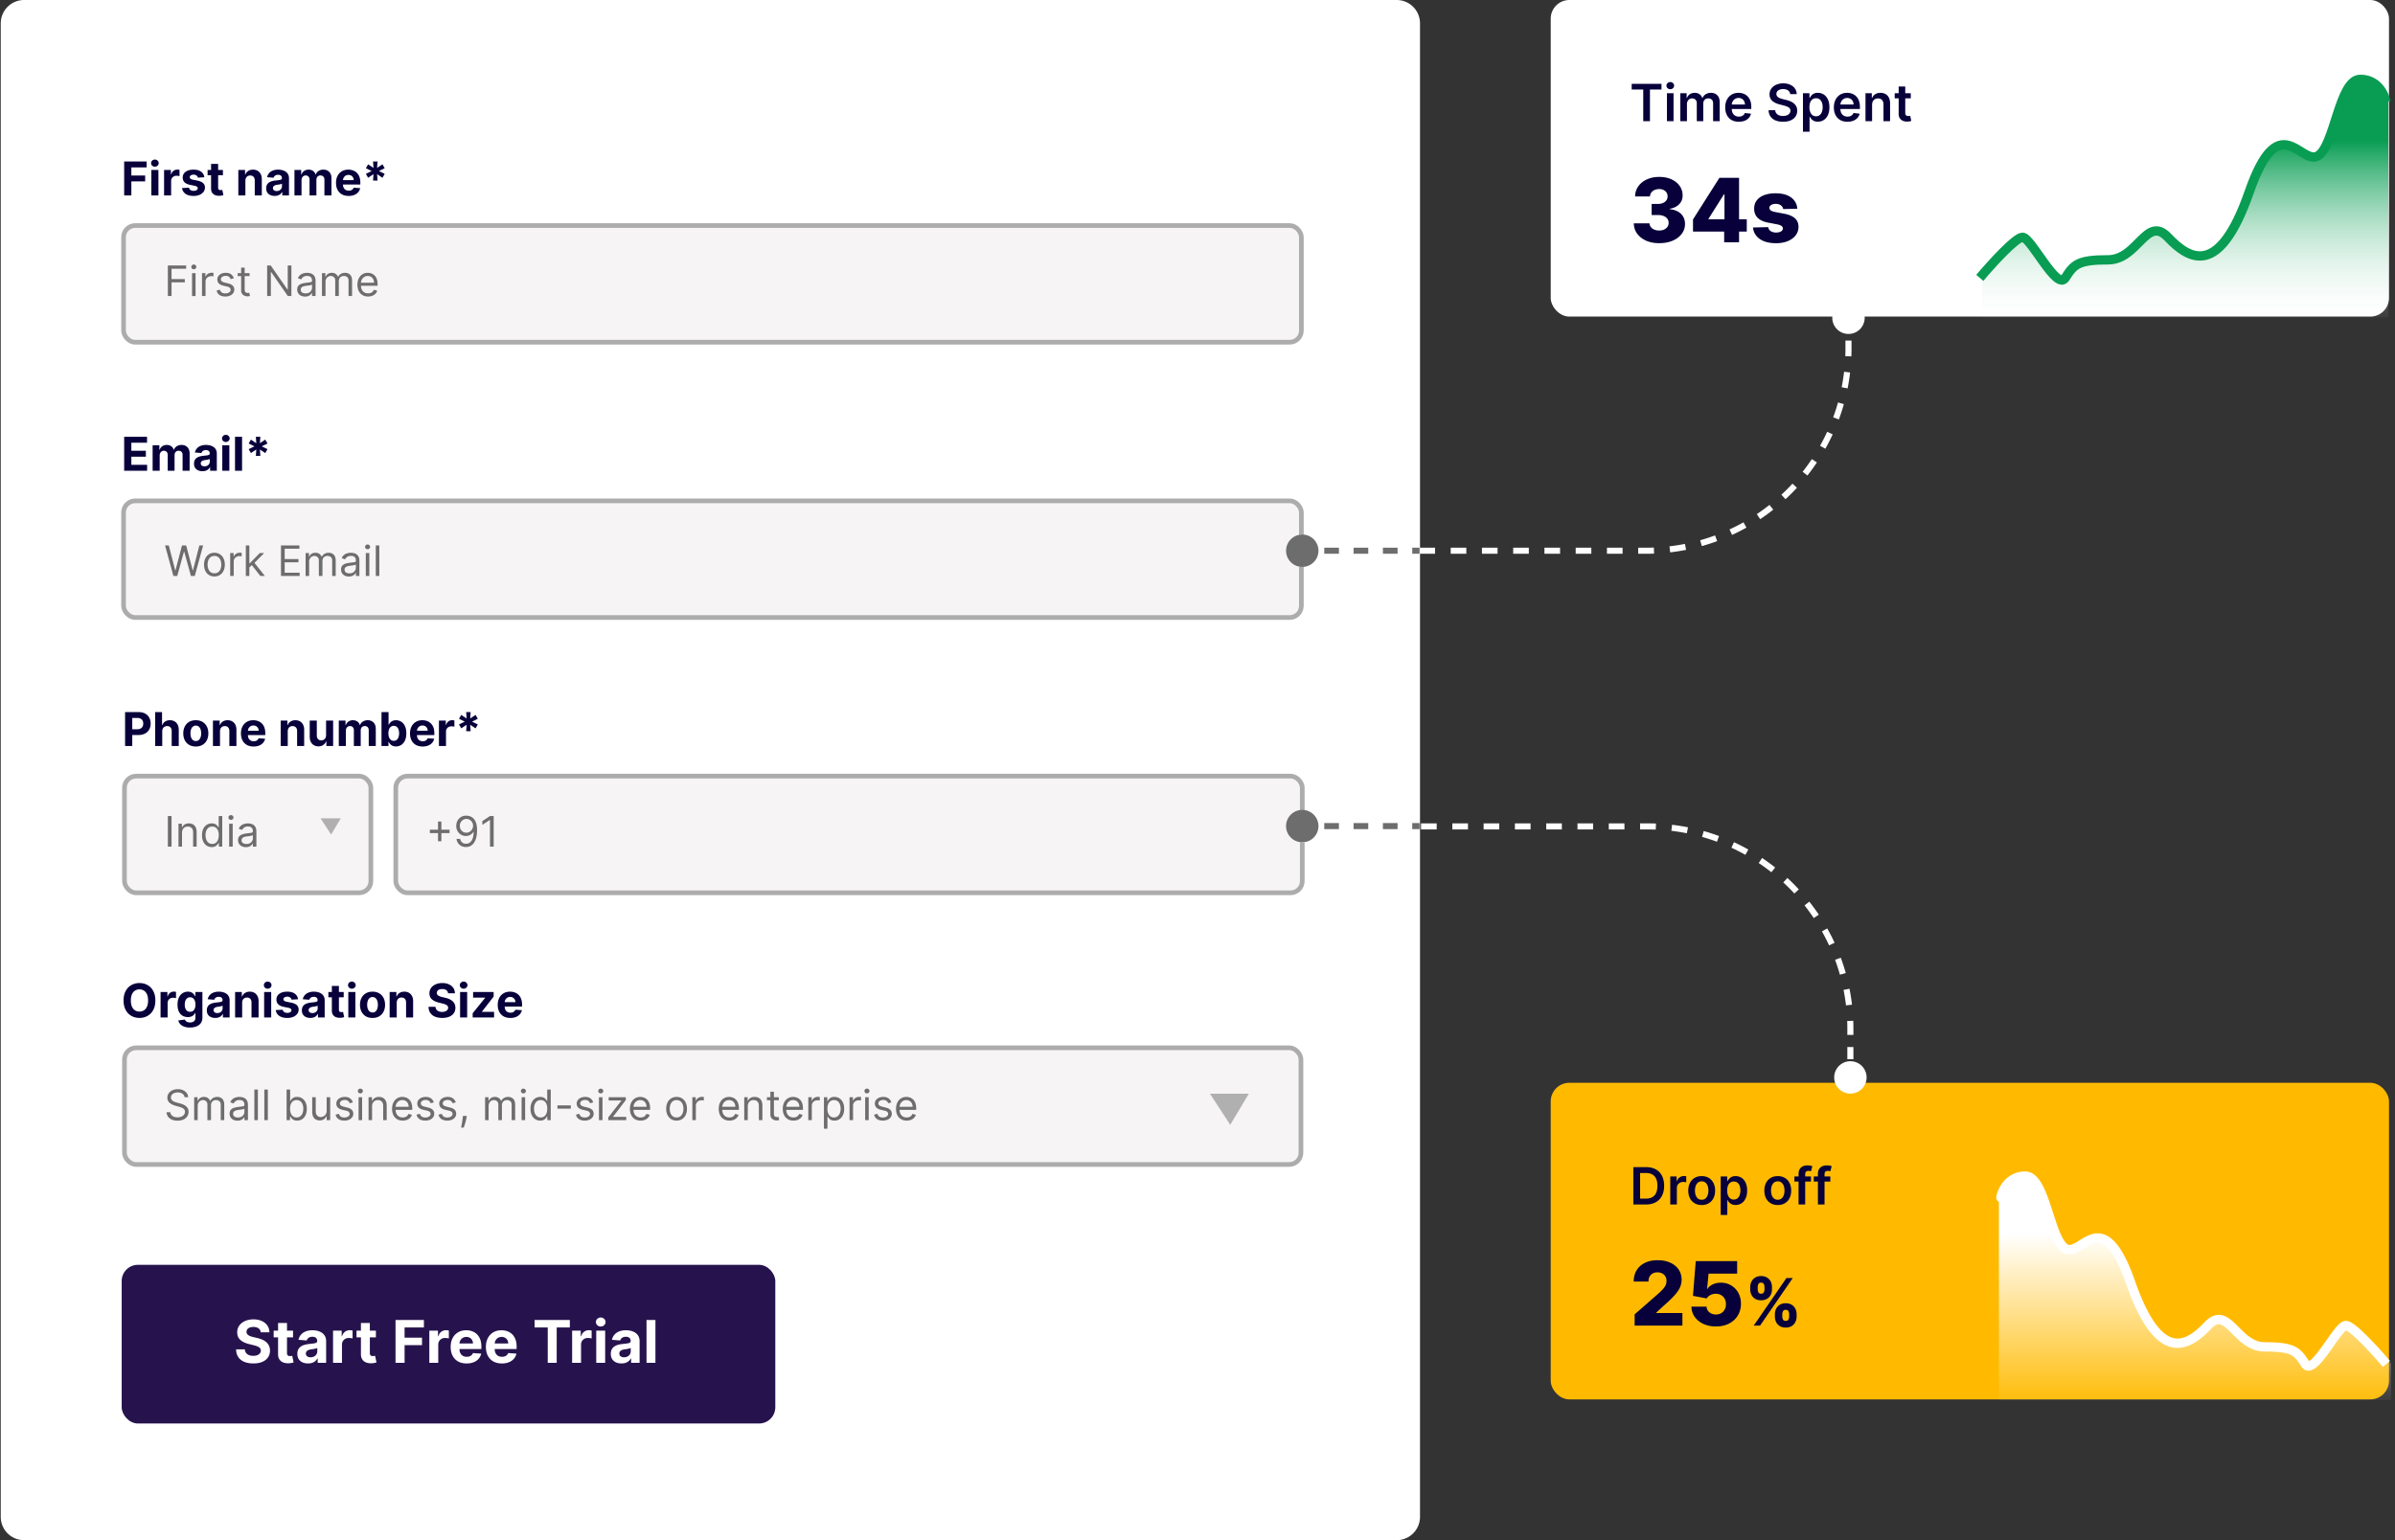<svg xmlns="http://www.w3.org/2000/svg" width="513" height="330" fill="none"><rect width="100%" height="100%" fill="#333333" stroke="none"/><path fill="#fff" fill-rule="evenodd" d="M.16 5a5 5 0 0 1 5-5h294a5 5 0 0 1 5 5v320a5 5 0 0 1-5 5h-294a5 5 0 0 1-5-5V5Z" clip-rule="evenodd"/><rect width="140" height="34" x="26.066" y="271" fill="#26134D" rx="3.472"/><path fill="#fff" d="M55.847 285.457a1.135 1.135 0 0 0-.462-.844c-.272-.2-.64-.3-1.107-.3a2.11 2.11 0 0 0-.803.135 1.12 1.12 0 0 0-.502.363.874.874 0 0 0-.17.529.76.76 0 0 0 .102.431c.078.122.184.228.319.318.134.087.29.163.466.229.177.062.365.116.565.161l.825.197c.401.09.769.21 1.104.359.335.15.625.334.87.552.245.218.435.475.57.771.137.296.207.636.21 1.018-.003.562-.146 1.05-.43 1.462-.281.41-.688.728-1.22.956-.53.224-1.168.336-1.915.336-.742 0-1.388-.114-1.938-.341-.547-.227-.975-.563-1.282-1.009-.305-.448-.465-1.003-.48-1.664h1.879c.02.308.109.565.264.772.159.203.37.357.633.462.266.101.566.152.901.152.33 0 .615-.048.857-.143.245-.096.435-.229.57-.4a.92.92 0 0 0 .201-.587.762.762 0 0 0-.184-.52 1.393 1.393 0 0 0-.529-.359 5.273 5.273 0 0 0-.848-.269l-1-.251c-.774-.189-1.385-.483-1.834-.884-.448-.401-.671-.94-.668-1.619-.003-.556.145-1.042.444-1.457.302-.416.716-.74 1.242-.974.526-.233 1.124-.35 1.794-.35.682 0 1.277.117 1.785.35.511.234.909.558 1.193.974.284.415.43.896.44 1.444h-1.862Zm6.922-.346v1.435H58.62v-1.435h4.149Zm-3.207-1.65h1.91v6.422a.87.87 0 0 0 .081.413.45.45 0 0 0 .224.202.944.944 0 0 0 .341.058c.09 0 .18-.008.27-.023l.206-.04.3 1.422c-.096.03-.23.064-.404.103a3.23 3.23 0 0 1-.632.076c-.46.018-.864-.043-1.21-.184a1.685 1.685 0 0 1-.804-.654c-.19-.296-.285-.67-.282-1.122v-6.673Zm6.416 8.669c-.44 0-.832-.076-1.175-.229a1.888 1.888 0 0 1-.817-.686c-.197-.305-.296-.685-.296-1.139 0-.383.07-.704.211-.964.14-.26.332-.47.574-.628.242-.159.517-.278.825-.359a6.27 6.27 0 0 1 .978-.17c.4-.042.723-.081.969-.117.245-.039.423-.096.533-.17a.376.376 0 0 0 .166-.332v-.027c0-.284-.09-.504-.269-.659-.176-.156-.427-.234-.753-.234-.344 0-.618.077-.82.229-.204.15-.339.338-.405.565l-1.767-.143c.09-.419.266-.781.53-1.086a2.534 2.534 0 0 1 1.018-.708c.418-.168.903-.251 1.453-.251a4.4 4.4 0 0 1 1.099.134c.352.09.665.229.937.417.275.189.492.431.65.727.159.293.238.644.238 1.054V292h-1.812v-.955h-.054c-.11.215-.258.405-.444.569a2.052 2.052 0 0 1-.668.382c-.26.089-.56.134-.901.134Zm.547-1.318c.28 0 .529-.056.744-.166.215-.114.384-.267.507-.458s.184-.408.184-.65v-.731a.986.986 0 0 1-.247.107c-.101.03-.217.059-.345.086a17.31 17.31 0 0 1-.386.067l-.35.049c-.224.033-.42.085-.587.157a.939.939 0 0 0-.39.292.708.708 0 0 0-.14.448c0 .26.095.459.283.597.192.134.434.202.727.202ZM71.339 292v-6.889h1.852v1.202h.072c.126-.427.337-.75.632-.969a1.663 1.663 0 0 1 1.023-.331 2.882 2.882 0 0 1 .601.067v1.695a2.489 2.489 0 0 0-.372-.072 3.325 3.325 0 0 0-.435-.031c-.281 0-.532.061-.754.184a1.351 1.351 0 0 0-.52.502 1.451 1.451 0 0 0-.188.745V292h-1.91Zm9.177-6.889v1.435h-4.148v-1.435h4.148Zm-3.206-1.65h1.91v6.422c0 .177.027.314.08.413a.449.449 0 0 0 .225.202.943.943 0 0 0 .34.058c.09 0 .18-.008.27-.023l.206-.04.3 1.422c-.095.03-.23.064-.403.103a3.23 3.23 0 0 1-.632.076c-.46.018-.864-.043-1.211-.184a1.686 1.686 0 0 1-.803-.654c-.191-.296-.285-.67-.282-1.122v-6.673ZM84.72 292v-9.185h6.08v1.601h-4.14v2.189h3.736v1.601h-3.735V292H84.72Zm7.24 0v-6.889h1.853v1.202h.071c.126-.427.337-.75.633-.969a1.663 1.663 0 0 1 1.022-.331 2.882 2.882 0 0 1 .601.067v1.695a2.489 2.489 0 0 0-.372-.072 3.325 3.325 0 0 0-.435-.031c-.281 0-.532.061-.753.184a1.351 1.351 0 0 0-.52.502 1.451 1.451 0 0 0-.189.745V292h-1.91Zm7.987.135c-.709 0-1.319-.144-1.83-.431-.508-.29-.9-.7-1.175-1.229-.275-.532-.413-1.161-.413-1.888 0-.709.138-1.33.413-1.866a3.05 3.05 0 0 1 1.162-1.251c.502-.299 1.09-.448 1.767-.448.454 0 .877.073 1.269.219.394.144.738.361 1.031.651.296.29.526.654.691 1.094.164.436.247.948.247 1.534v.524h-5.817v-1.184h4.018c0-.275-.06-.518-.179-.731a1.286 1.286 0 0 0-.498-.497 1.415 1.415 0 0 0-.731-.184c-.29 0-.547.067-.772.202a1.411 1.411 0 0 0-.52.533c-.125.222-.19.468-.192.74v1.126c0 .341.062.635.188.883.128.249.31.44.543.575.233.134.51.201.83.201.211 0 .406-.03.582-.089.177-.06.328-.15.453-.269.126-.12.221-.267.287-.44l1.767.117a2.408 2.408 0 0 1-.551 1.112 2.762 2.762 0 0 1-1.068.735c-.433.174-.934.261-1.502.261Zm7.548 0c-.709 0-1.319-.144-1.83-.431-.508-.29-.9-.7-1.175-1.229-.275-.532-.413-1.161-.413-1.888 0-.709.138-1.33.413-1.866a3.047 3.047 0 0 1 1.162-1.251c.502-.299 1.091-.448 1.767-.448.454 0 .877.073 1.269.219.394.144.738.361 1.031.651.296.29.526.654.691 1.094.164.436.247.948.247 1.534v.524h-5.817v-1.184h4.018c0-.275-.06-.518-.179-.731a1.286 1.286 0 0 0-.498-.497 1.415 1.415 0 0 0-.731-.184c-.29 0-.547.067-.771.202a1.41 1.41 0 0 0-.521.533c-.125.222-.19.468-.193.74v1.126c0 .341.063.635.189.883.128.249.309.44.542.575.234.134.51.201.83.201.212 0 .407-.03.583-.089.177-.06.328-.15.453-.269.126-.12.221-.267.287-.44l1.767.117a2.408 2.408 0 0 1-.551 1.112 2.762 2.762 0 0 1-1.068.735c-.433.174-.934.261-1.502.261Zm7.017-7.719v-1.601h7.544v1.601h-2.812V292h-1.92v-7.584h-2.812Zm8.035 7.584v-6.889h1.852v1.202h.072c.126-.427.336-.75.632-.969a1.664 1.664 0 0 1 1.023-.331 2.859 2.859 0 0 1 .601.067v1.695a3.34 3.34 0 0 0-.807-.103c-.281 0-.533.061-.754.184a1.348 1.348 0 0 0-.52.502 1.447 1.447 0 0 0-.188.745V292h-1.911Zm5.168 0v-6.889h1.91V292h-1.91Zm.959-7.777a1.04 1.04 0 0 1-.731-.282.918.918 0 0 1-.3-.686.9.9 0 0 1 .3-.678c.204-.191.447-.287.731-.287s.527.096.727.287a.894.894 0 0 1 .305.678.912.912 0 0 1-.305.686c-.2.188-.443.282-.727.282Zm4.446 7.907c-.439 0-.831-.076-1.175-.229a1.884 1.884 0 0 1-.816-.686c-.198-.305-.296-.685-.296-1.139 0-.383.07-.704.211-.964.14-.26.331-.47.574-.628.242-.159.517-.278.825-.359.311-.081.637-.137.978-.17.4-.042.723-.081.968-.117.245-.039.423-.096.534-.17a.375.375 0 0 0 .166-.332v-.027c0-.284-.09-.504-.269-.659-.177-.156-.428-.234-.754-.234-.344 0-.617.077-.82.229-.204.15-.338.338-.404.565l-1.767-.143c.09-.419.266-.781.529-1.086a2.537 2.537 0 0 1 1.018-.708c.419-.168.903-.251 1.453-.251.383 0 .749.044 1.099.134.353.09.665.229.937.417.275.189.492.431.651.727.158.293.237.644.237 1.054V292h-1.811v-.955h-.054a1.952 1.952 0 0 1-.444.569 2.054 2.054 0 0 1-.669.382c-.26.089-.56.134-.901.134Zm.547-1.318c.281 0 .529-.056.745-.166.215-.114.384-.267.506-.458.123-.191.184-.408.184-.65v-.731a.978.978 0 0 1-.246.107c-.102.03-.217.059-.346.086-.128.024-.257.046-.385.067l-.35.049c-.224.033-.42.085-.588.157a.943.943 0 0 0-.39.292.707.707 0 0 0-.139.448c0 .26.094.459.283.597.191.134.433.202.726.202Zm6.725-7.997V292h-1.91v-9.185h1.91Z"/><path fill="#07003A" d="M26.597 41.874V34.6h4.815v1.268h-3.277v1.733h2.958v1.268h-2.958v3.004h-1.538Zm5.821 0v-5.455h1.513v5.455h-1.513Zm.76-6.158a.822.822 0 0 1-.579-.224.725.725 0 0 1-.238-.543.71.71 0 0 1 .238-.536.815.815 0 0 1 .58-.227c.224 0 .416.075.574.227a.72.72 0 0 1 0 1.08.81.81 0 0 1-.575.223Zm1.965 6.158v-5.455h1.466v.952h.057c.1-.339.267-.594.5-.767a1.32 1.32 0 0 1 .81-.263 2.28 2.28 0 0 1 .476.053v1.343a2.644 2.644 0 0 0-.64-.082c-.221 0-.42.049-.595.146a1.072 1.072 0 0 0-.561.987v3.086h-1.513Zm8.63-3.9-1.385.086a.716.716 0 0 0-.153-.32.811.811 0 0 0-.309-.23 1.05 1.05 0 0 0-.45-.09c-.235 0-.433.05-.594.15-.16.097-.241.227-.241.39 0 .13.052.24.156.33.104.09.283.163.536.217l.988.2c.53.108.925.283 1.186.525.26.241.39.558.39.951 0 .358-.105.672-.316.941a2.05 2.05 0 0 1-.86.633c-.361.149-.78.223-1.253.223-.722 0-1.297-.15-1.726-.45a1.757 1.757 0 0 1-.749-1.236l1.488-.079c.045.22.154.389.327.505.172.113.394.17.664.17.265 0 .478-.05.639-.153.163-.104.246-.238.249-.4a.417.417 0 0 0-.175-.338c-.113-.09-.288-.159-.525-.206l-.945-.188c-.532-.107-.929-.292-1.19-.554-.257-.263-.386-.598-.386-1.005 0-.35.094-.653.284-.906.191-.253.46-.449.806-.586.348-.137.755-.206 1.221-.206.69 0 1.231.146 1.627.437.398.291.63.688.696 1.19Zm3.978-1.555v1.137h-3.285v-1.137h3.285Zm-2.539-1.307h1.513v5.086c0 .14.021.248.064.326.042.076.102.13.177.16.078.03.168.046.27.046.071 0 .142-.006.213-.017.071-.015.126-.025.164-.032l.237 1.125a4.26 4.26 0 0 1-.32.082 2.565 2.565 0 0 1-.5.06 2.3 2.3 0 0 1-.959-.145 1.338 1.338 0 0 1-.635-.519c-.152-.234-.226-.53-.224-.887v-5.285Zm7.352 3.608v3.154H51.05v-5.455h1.442v.963h.064c.12-.318.323-.569.607-.753.284-.187.628-.28 1.033-.28.38 0 .71.082.991.248.282.166.5.402.657.71.156.305.234.67.234 1.094v3.473h-1.512V38.67c.002-.334-.083-.595-.256-.782-.173-.189-.41-.284-.714-.284-.203 0-.383.044-.54.132a.916.916 0 0 0-.362.383 1.33 1.33 0 0 0-.131.6Zm6.263 3.257c-.348 0-.658-.06-.93-.181a1.498 1.498 0 0 1-.647-.544c-.156-.241-.234-.542-.234-.902 0-.303.056-.557.167-.763a1.35 1.35 0 0 1 .454-.497c.192-.126.41-.22.654-.284a4.98 4.98 0 0 1 .774-.135c.317-.033.573-.064.767-.093.194-.03.335-.075.423-.135a.297.297 0 0 0 .131-.262v-.022c0-.225-.071-.399-.213-.522-.14-.123-.339-.184-.597-.184-.272 0-.489.06-.65.18a.833.833 0 0 0-.32.448l-1.398-.114a1.9 1.9 0 0 1 .419-.859 2.01 2.01 0 0 1 .806-.56 3.082 3.082 0 0 1 1.15-.2c.303 0 .593.036.87.107.28.07.527.18.743.33.218.15.39.34.515.575.125.232.188.51.188.835v3.679h-1.435v-.757h-.042c-.088.17-.205.321-.352.451a1.628 1.628 0 0 1-.53.302 2.185 2.185 0 0 1-.713.107Zm.433-1.044c.223 0 .42-.044.59-.132.17-.09.304-.21.401-.362a.934.934 0 0 0 .146-.515v-.579a.813.813 0 0 1-.196.086c-.08.023-.171.046-.273.067-.102.019-.204.037-.305.053l-.277.04a1.871 1.871 0 0 0-.466.124.744.744 0 0 0-.309.23.562.562 0 0 0-.11.356c0 .206.075.363.224.472.151.106.343.16.575.16Zm3.812.94V36.42h1.442v.963h.064c.114-.32.303-.572.568-.757.266-.184.583-.277.952-.277.374 0 .692.094.955.28.263.185.438.436.526.754h.057c.11-.313.312-.563.603-.75.294-.19.64-.284 1.04-.284.51 0 .923.162 1.24.487.32.322.48.779.48 1.37v3.669h-1.51v-3.37c0-.303-.08-.53-.241-.682a.847.847 0 0 0-.604-.227c-.274 0-.489.087-.643.262-.154.173-.23.402-.23.686v3.33h-1.467v-3.401c0-.268-.077-.48-.23-.64a.792.792 0 0 0-.601-.237.833.833 0 0 0-.454.127.878.878 0 0 0-.317.352c-.078.15-.117.324-.117.526v3.274h-1.513Zm11.607.107c-.56 0-1.044-.113-1.448-.34a2.335 2.335 0 0 1-.93-.974c-.219-.421-.328-.92-.328-1.495 0-.56.11-1.053.327-1.477.218-.424.525-.754.92-.99.398-.237.864-.356 1.399-.356.36 0 .695.058 1.005.174.312.114.585.285.817.515.234.23.416.519.547.867.13.345.195.75.195 1.214v.416h-4.606v-.938h3.182c0-.218-.047-.41-.142-.579a1.018 1.018 0 0 0-.394-.394 1.124 1.124 0 0 0-.58-.145 1.16 1.16 0 0 0-.61.16 1.12 1.12 0 0 0-.412.422c-.1.175-.15.37-.153.586v.891c0 .27.05.503.15.7.101.196.245.348.43.454.184.107.403.16.656.16.168 0 .322-.024.462-.071a.927.927 0 0 0 .586-.561l1.399.092a1.91 1.91 0 0 1-.437.881c-.218.248-.5.443-.845.582-.343.138-.74.206-1.19.206Zm5.235-3.288.088-1.374-1.15.77-.476-.838 1.24-.603-1.24-.604.476-.838 1.15.77-.088-1.374h.955l-.092 1.374 1.15-.77.476.838-1.236.604 1.236.603-.476.838-1.15-.77.092 1.374h-.955Z"/><rect width="252.284" height="25" x="26.465" y="48.324" fill="#F6F4F4" stroke="#ACACAC" rx="2.5"/><path fill="#6D6D6D" d="M35.953 63.426v-6.545h3.924v.703h-3.132v2.212h2.839v.703h-2.839v2.927h-.792Zm5.18 0v-4.909h.754v4.91h-.754Zm.383-5.727a.536.536 0 0 1-.38-.15.482.482 0 0 1-.157-.361c0-.14.053-.261.157-.361.106-.1.233-.15.38-.15s.273.05.377.15c.107.1.16.22.16.36a.476.476 0 0 1-.16.362c-.104.1-.23.15-.377.15Zm1.753 5.727v-4.909h.728v.742h.051c.09-.243.252-.44.486-.591a1.43 1.43 0 0 1 .793-.227 8.511 8.511 0 0 1 .396.012v.767a2.313 2.313 0 0 0-.176-.028 1.731 1.731 0 0 0-.284-.023c-.239 0-.452.05-.64.15a1.103 1.103 0 0 0-.6 1v3.107h-.755Zm6.825-3.81-.677.193a1.26 1.26 0 0 0-.189-.33.915.915 0 0 0-.332-.268c-.14-.07-.32-.105-.54-.105-.3 0-.551.069-.751.207-.198.137-.298.31-.298.521 0 .188.069.336.205.444.136.11.35.2.64.272l.728.18c.439.106.766.269.981.488.215.217.323.498.323.84 0 .282-.081.533-.243.755a1.61 1.61 0 0 1-.671.524 2.45 2.45 0 0 1-1.004.192c-.5 0-.915-.109-1.243-.326-.328-.218-.536-.535-.623-.953l.716-.179c.068.265.197.463.386.595.192.132.442.198.752.198.351 0 .63-.075.837-.224.209-.151.313-.332.313-.543 0-.17-.06-.313-.179-.428-.12-.117-.303-.205-.55-.262l-.818-.192c-.45-.107-.78-.272-.99-.496a1.2 1.2 0 0 1-.314-.846c0-.277.078-.523.233-.735.158-.214.372-.38.643-.502.273-.122.582-.183.927-.183.486 0 .867.107 1.144.32.279.213.477.494.594.844Zm3.36-1.099v.64H50.91v-.64h2.544Zm-1.802-1.176h.754v4.68c0 .212.03.372.093.479a.48.48 0 0 0 .242.21c.1.035.206.052.317.052.083 0 .151-.005.204-.013l.128-.026.154.678a1.43 1.43 0 0 1-.214.057 1.577 1.577 0 0 1-.349.032c-.213 0-.422-.045-.626-.137a1.244 1.244 0 0 1-.505-.419c-.132-.187-.198-.424-.198-.71v-4.883Zm10.76-.46v6.545h-.766l-3.567-5.139h-.064v5.14h-.793V56.88h.767l3.58 5.152h.064V56.88h.78Zm2.929 6.66a2 2 0 0 1-.847-.175 1.453 1.453 0 0 1-.604-.515 1.451 1.451 0 0 1-.224-.818c0-.281.056-.51.167-.684.11-.177.258-.315.444-.415.185-.1.39-.175.613-.224.226-.051.453-.092.681-.122.298-.038.54-.067.726-.086.187-.021.324-.056.409-.105.087-.05.13-.134.13-.256v-.026c0-.315-.086-.56-.258-.735-.17-.174-.43-.262-.777-.262-.36 0-.642.08-.847.237a1.398 1.398 0 0 0-.431.505l-.716-.256c.128-.298.298-.53.511-.697a1.93 1.93 0 0 1 .703-.351 2.93 2.93 0 0 1 .755-.102c.157 0 .338.019.543.057.207.036.406.112.598.227.194.115.354.289.482.52.128.233.192.544.192.934v3.234h-.754v-.664h-.039c-.05.106-.136.22-.255.342-.12.121-.278.224-.477.31-.198.085-.44.128-.725.128Zm.115-.677c.298 0 .55-.059.754-.176a1.196 1.196 0 0 0 .627-1.038v-.69c-.032.038-.103.073-.211.105a3.58 3.58 0 0 1-.37.08 17.178 17.178 0 0 1-.723.095c-.196.026-.38.068-.55.125a.947.947 0 0 0-.409.253c-.102.11-.153.262-.153.453 0 .263.096.46.29.595.196.132.445.198.745.198Zm3.512.563v-4.91h.728v.767h.064c.103-.262.268-.465.496-.61a1.48 1.48 0 0 1 .821-.22c.324 0 .594.073.809.22.217.145.386.348.508.61h.051a1.43 1.43 0 0 1 .566-.604c.251-.15.553-.227.904-.227.439 0 .798.138 1.077.413.28.273.419.698.419 1.275v3.285h-.754v-3.285c0-.362-.1-.621-.298-.777a1.1 1.1 0 0 0-.7-.233c-.345 0-.612.105-.802.313-.19.207-.284.469-.284.786v3.197h-.767v-3.363c0-.279-.09-.504-.272-.674-.181-.173-.414-.259-.7-.259-.196 0-.38.052-.55.157a1.188 1.188 0 0 0-.409.434 1.283 1.283 0 0 0-.153.636v3.069h-.754Zm9.88.102c-.473 0-.88-.105-1.224-.313a2.103 2.103 0 0 1-.79-.883c-.183-.379-.274-.82-.274-1.323 0-.502.091-.946.275-1.33.185-.385.443-.685.773-.9.332-.218.72-.327 1.163-.327.256 0 .509.043.758.128.25.086.476.224.68.416.205.19.368.44.49.754.121.313.182.699.182 1.157v.32h-3.784v-.652h3.017a1.61 1.61 0 0 0-.166-.742 1.252 1.252 0 0 0-.467-.514 1.307 1.307 0 0 0-.71-.189c-.3 0-.56.075-.78.224a1.471 1.471 0 0 0-.501.575 1.69 1.69 0 0 0-.176.76v.435c0 .371.064.685.192.943.13.256.31.45.54.585.23.132.497.198.802.198.198 0 .377-.027.537-.083.162-.057.302-.143.419-.255.117-.116.207-.258.272-.429l.728.205a1.616 1.616 0 0 1-.387.652c-.18.185-.404.33-.67.434a2.489 2.489 0 0 1-.899.154Z"/><path fill="#07003A" d="M26.597 100.858v-7.273h4.9v1.268h-3.362v1.733h3.11v1.267h-3.11v1.737h3.377v1.268h-4.915Zm6.095 0v-5.455h1.441v.962h.064c.114-.32.303-.571.568-.756.266-.185.583-.277.952-.277.374 0 .693.094.955.28.263.185.438.436.526.754h.057c.111-.313.312-.563.603-.75.294-.19.64-.284 1.041-.284.509 0 .922.162 1.24.487.319.322.479.778.479 1.37v3.669h-1.51v-3.37c0-.303-.08-.53-.241-.682a.847.847 0 0 0-.604-.227c-.274 0-.489.087-.642.262-.154.173-.231.402-.231.686v3.331h-1.467v-3.402c0-.268-.077-.48-.23-.64a.792.792 0 0 0-.6-.237.834.834 0 0 0-.455.127.877.877 0 0 0-.316.352c-.079.15-.118.324-.118.525v3.275h-1.512Zm10.676.103c-.348 0-.658-.061-.93-.181a1.506 1.506 0 0 1-.647-.544c-.156-.241-.234-.542-.234-.902 0-.303.056-.557.167-.763a1.35 1.35 0 0 1 .454-.497c.192-.126.41-.22.654-.284.246-.064.504-.11.774-.136.317-.033.573-.063.767-.092.194-.03.335-.075.423-.135a.297.297 0 0 0 .131-.263v-.02c0-.226-.071-.4-.213-.523-.14-.123-.339-.184-.597-.184-.272 0-.488.06-.65.18a.833.833 0 0 0-.32.448l-1.398-.114c.07-.331.21-.617.419-.859a2.01 2.01 0 0 1 .806-.561 3.082 3.082 0 0 1 1.15-.199c.303 0 .593.036.87.107.28.07.527.18.743.33.218.149.39.34.515.575.125.232.188.51.188.835v3.679h-1.435v-.757h-.043a1.53 1.53 0 0 1-.351.451 1.618 1.618 0 0 1-.53.302 2.188 2.188 0 0 1-.713.107Zm.433-1.044c.223 0 .42-.044.59-.132.17-.09.304-.21.401-.362a.934.934 0 0 0 .146-.515v-.579a.818.818 0 0 1-.196.086c-.08.023-.171.046-.273.067a10.876 10.876 0 0 1-.582.093 1.871 1.871 0 0 0-.466.124.744.744 0 0 0-.309.23.562.562 0 0 0-.11.355.55.55 0 0 0 .224.473c.151.106.343.16.575.16Zm3.813.941v-5.455h1.512v5.455h-1.512Zm.76-6.158a.822.822 0 0 1-.58-.224.725.725 0 0 1-.237-.543.71.71 0 0 1 .238-.536.815.815 0 0 1 .578-.228c.225 0 .417.076.576.228.16.149.241.328.241.536a.72.72 0 0 1-.241.543.81.81 0 0 1-.576.224Zm3.477-1.115v7.273h-1.513v-7.273h1.513Zm2.955 4.09.09-1.373-1.151.77-.476-.838 1.239-.604-1.24-.603.477-.838 1.15.77-.089-1.374h.956l-.093 1.374 1.15-.77.477.838-1.236.603 1.236.604-.476.838-1.15-.77.091 1.374h-.955Z"/><rect width="252.284" height="25" x="26.465" y="107.308" fill="#F6F4F4" stroke="#ACACAC" rx="2.5"/><path fill="#6D6D6D" d="m37.142 123.41-1.79-6.545h.805l1.368 5.331h.064l1.394-5.331h.895l1.393 5.331h.064l1.368-5.331h.805l-1.79 6.545H40.9l-1.444-5.216h-.052l-1.444 5.216h-.818Zm8.789.103a2.14 2.14 0 0 1-1.167-.317 2.15 2.15 0 0 1-.78-.885c-.185-.379-.278-.822-.278-1.33 0-.511.093-.957.278-1.339.188-.381.448-.677.78-.888a2.14 2.14 0 0 1 1.167-.317c.443 0 .83.106 1.163.317.335.211.595.507.78.888.187.382.281.828.281 1.339 0 .508-.094.951-.281 1.33a2.12 2.12 0 0 1-.78.885c-.332.211-.72.317-1.163.317Zm0-.678c.336 0 .613-.086.83-.259a1.52 1.52 0 0 0 .483-.681c.105-.281.157-.585.157-.914a2.62 2.62 0 0 0-.157-.917 1.55 1.55 0 0 0-.482-.687c-.218-.175-.495-.262-.831-.262-.337 0-.614.087-.831.262a1.55 1.55 0 0 0-.483.687 2.634 2.634 0 0 0-.156.917c0 .329.052.633.156.914.105.282.266.509.483.681.217.173.494.259.83.259Zm3.376.575v-4.909h.728v.742h.051c.09-.243.252-.44.486-.591.235-.152.499-.227.793-.227a8.9 8.9 0 0 1 .396.012v.767a2.188 2.188 0 0 0-.176-.028 1.719 1.719 0 0 0-.284-.023c-.239 0-.452.05-.64.151a1.1 1.1 0 0 0-.6 1v3.106h-.754Zm4.051-1.789-.012-.934h.153l2.148-2.186h.933l-2.288 2.314h-.064l-.87.806Zm-.703 1.789v-6.545h.754v6.545h-.754Zm3.12 0-1.918-2.429.537-.524 2.34 2.953h-.96Zm4.41 0v-6.545h3.95v.703h-3.158v2.212h2.953v.703h-2.953v2.224h3.209v.703h-4.002Zm5.276 0v-4.909h.728v.767h.065c.102-.262.267-.465.495-.61.228-.147.502-.221.821-.221.324 0 .594.074.809.221.217.145.386.348.508.61h.051c.126-.253.314-.455.566-.604.251-.151.553-.227.904-.227.44 0 .798.138 1.077.413.28.272.419.697.419 1.275v3.285h-.754v-3.285c0-.362-.1-.621-.297-.777a1.103 1.103 0 0 0-.7-.233c-.346 0-.613.104-.803.313-.19.207-.284.469-.284.786v3.196h-.767v-3.362c0-.279-.09-.504-.272-.674-.18-.173-.414-.259-.7-.259-.196 0-.379.052-.55.157a1.18 1.18 0 0 0-.409.434 1.282 1.282 0 0 0-.153.636v3.068h-.754Zm9.267.115c-.311 0-.594-.058-.847-.175a1.458 1.458 0 0 1-.604-.515 1.45 1.45 0 0 1-.224-.818c0-.281.055-.509.166-.684a1.17 1.17 0 0 1 .444-.415c.186-.101.39-.175.614-.224.226-.051.453-.092.68-.122.3-.038.541-.067.726-.086.188-.021.324-.056.41-.105.087-.049.13-.135.13-.256v-.026c0-.315-.086-.56-.258-.735-.17-.174-.43-.262-.777-.262-.36 0-.642.079-.847.237a1.393 1.393 0 0 0-.431.505l-.716-.256a1.72 1.72 0 0 1 .511-.697 1.92 1.92 0 0 1 .703-.351c.256-.069.507-.103.754-.103.158 0 .34.02.544.058.206.036.406.112.597.227.194.115.355.289.483.521.128.232.192.543.192.933v3.234h-.754v-.664h-.039a1.33 1.33 0 0 1-.256.342 1.493 1.493 0 0 1-.476.31 1.84 1.84 0 0 1-.725.127Zm.115-.677c.298 0 .55-.059.754-.176a1.192 1.192 0 0 0 .627-1.039v-.69c-.032.038-.103.074-.212.106-.106.029-.23.056-.37.079a13.855 13.855 0 0 1-.722.096c-.197.026-.38.067-.55.125a.951.951 0 0 0-.41.252c-.102.111-.153.263-.153.454 0 .262.097.461.291.595.196.132.444.198.745.198Zm3.511.562v-4.909h.755v4.909h-.755Zm.384-5.727a.537.537 0 0 1-.38-.15.483.483 0 0 1-.157-.361.48.48 0 0 1 .157-.361.533.533 0 0 1 .38-.151c.147 0 .273.05.377.151.107.1.16.22.16.361 0 .14-.053.261-.16.361-.104.1-.23.15-.377.15Zm2.506-.818v6.545h-.754v-6.545h.754Z"/><path fill="#07003A" d="M26.792 159.842v-7.273h2.87c.551 0 1.021.105 1.41.316.388.208.684.498.887.87.206.369.31.796.31 1.279 0 .483-.105.909-.313 1.278-.209.369-.51.657-.906.863-.393.206-.869.309-1.428.309h-1.828v-1.232h1.58c.296 0 .54-.051.732-.153a1.01 1.01 0 0 0 .433-.43c.097-.184.145-.396.145-.635 0-.242-.048-.453-.145-.633a.97.97 0 0 0-.434-.422c-.194-.102-.44-.153-.738-.153H28.33v6.016h-1.538Zm7.96-3.154v3.154h-1.514v-7.273h1.47v2.781h.065a1.55 1.55 0 0 1 .596-.757c.275-.184.62-.277 1.034-.277.378 0 .709.083.99.249.284.163.505.399.66.706.16.306.238.672.235 1.098v3.473h-1.513v-3.203c.003-.337-.082-.598-.255-.785-.17-.187-.41-.281-.718-.281a1.11 1.11 0 0 0-.547.132.927.927 0 0 0-.369.383 1.3 1.3 0 0 0-.135.6Zm7.191 3.26c-.551 0-1.029-.117-1.43-.351a2.41 2.41 0 0 1-.928-.987c-.218-.424-.327-.915-.327-1.474 0-.564.11-1.056.327-1.477.218-.424.527-.753.927-.988.402-.236.88-.355 1.431-.355.552 0 1.028.119 1.428.355.402.235.712.564.93.988.218.421.327.913.327 1.477 0 .559-.11 1.05-.327 1.474-.218.421-.528.75-.93.987-.4.234-.876.351-1.428.351Zm.007-1.172a.94.94 0 0 0 .629-.213 1.32 1.32 0 0 0 .38-.589 2.55 2.55 0 0 0 .131-.849c0-.317-.044-.6-.131-.849a1.32 1.32 0 0 0-.38-.589.933.933 0 0 0-.629-.217.966.966 0 0 0-.639.217c-.17.144-.3.341-.387.589a2.615 2.615 0 0 0-.128.849c0 .317.043.6.128.849.088.248.217.445.387.589a.974.974 0 0 0 .64.213Zm5.174-2.088v3.154h-1.513v-5.455h1.442v.963h.064c.12-.318.323-.569.607-.753.285-.187.629-.281 1.034-.281.379 0 .709.083.99.249.282.166.501.402.658.71.156.305.234.67.234 1.094v3.473h-1.513v-3.203c.002-.334-.083-.595-.256-.782-.172-.189-.41-.284-.713-.284a1.08 1.08 0 0 0-.54.132.911.911 0 0 0-.362.383 1.331 1.331 0 0 0-.132.6Zm7.194 3.26c-.561 0-1.044-.113-1.449-.341a2.332 2.332 0 0 1-.93-.973c-.218-.421-.327-.919-.327-1.495 0-.561.109-1.053.327-1.477.218-.424.524-.754.92-.991.397-.236.864-.355 1.399-.355.36 0 .694.058 1.005.174a2.243 2.243 0 0 1 1.363 1.382c.13.345.196.75.196 1.214v.416h-4.606v-.938h3.181c0-.218-.047-.411-.142-.579a1.02 1.02 0 0 0-.394-.394 1.125 1.125 0 0 0-.578-.146c-.23 0-.434.054-.611.16a1.117 1.117 0 0 0-.412.423c-.1.175-.15.37-.153.586v.891c0 .27.05.503.15.7.101.196.244.348.429.454.185.107.404.16.657.16.168 0 .322-.024.461-.071a.93.93 0 0 0 .586-.561l1.4.092c-.071.336-.217.63-.437.881a2.18 2.18 0 0 1-.845.582c-.344.138-.74.206-1.19.206Zm7.318-3.26v3.154h-1.513v-5.455h1.442v.963h.064c.12-.318.323-.569.607-.753.284-.187.629-.281 1.034-.281.378 0 .709.083.99.249.282.166.501.402.657.71.156.305.235.67.235 1.094v3.473h-1.513v-3.203c.002-.334-.083-.595-.256-.782-.173-.189-.41-.284-.714-.284-.203 0-.383.044-.54.132a.911.911 0 0 0-.362.383 1.331 1.331 0 0 0-.131.6Zm8.206.831v-3.132h1.513v5.455h-1.453v-.991h-.057c-.123.32-.328.576-.614.771-.284.194-.63.291-1.04.291-.365 0-.686-.083-.963-.249a1.706 1.706 0 0 1-.65-.706c-.154-.306-.232-.672-.234-1.098v-3.473h1.513v3.203c.002.322.088.577.259.764.17.187.399.28.685.28.183 0 .353-.041.512-.124a.978.978 0 0 0 .383-.376c.1-.166.148-.371.146-.615Zm2.723 2.323v-5.455h1.441v.963h.064c.114-.32.303-.572.569-.757.265-.184.582-.277.951-.277.374 0 .693.094.956.281.262.184.437.435.525.753h.057a1.45 1.45 0 0 1 .603-.75 1.88 1.88 0 0 1 1.041-.284c.509 0 .922.162 1.24.487.319.322.479.779.479 1.37v3.669h-1.51v-3.37c0-.303-.08-.531-.24-.682a.844.844 0 0 0-.605-.227c-.274 0-.489.087-.642.262-.154.173-.231.402-.231.686v3.331h-1.467v-3.402c0-.268-.077-.481-.23-.639a.79.79 0 0 0-.6-.238.827.827 0 0 0-.455.128.874.874 0 0 0-.316.351 1.117 1.117 0 0 0-.118.526v3.274h-1.512Zm9.15 0v-7.273h1.512v2.734h.046a2.03 2.03 0 0 1 .288-.447 1.52 1.52 0 0 1 .497-.384c.206-.104.461-.156.767-.156.398 0 .765.104 1.1.313.337.206.606.517.807.934.201.414.302.934.302 1.559 0 .608-.099 1.122-.295 1.541-.194.416-.46.733-.796.948-.333.213-.707.32-1.122.32-.293 0-.543-.049-.749-.146a1.546 1.546 0 0 1-.5-.366 1.844 1.844 0 0 1-.299-.451h-.067v.874h-1.492Zm1.48-2.727c0 .324.045.607.135.848.09.242.22.43.39.565a.987.987 0 0 0 .622.199.976.976 0 0 0 .625-.203c.17-.137.3-.326.387-.568a2.42 2.42 0 0 0 .135-.841 2.41 2.41 0 0 0-.131-.831 1.236 1.236 0 0 0-.388-.562.986.986 0 0 0-.628-.202 1 1 0 0 0-.625.195 1.23 1.23 0 0 0-.387.554c-.09.239-.135.521-.135.846Zm7.334 2.833c-.561 0-1.044-.113-1.449-.341a2.331 2.331 0 0 1-.93-.973c-.218-.421-.327-.919-.327-1.495 0-.561.109-1.053.327-1.477.218-.424.524-.754.92-.991.397-.236.864-.355 1.399-.355.36 0 .694.058 1.005.174a2.243 2.243 0 0 1 1.363 1.382c.13.345.195.75.195 1.214v.416h-4.605v-.938h3.181c0-.218-.047-.411-.142-.579a1.02 1.02 0 0 0-.394-.394 1.125 1.125 0 0 0-.579-.146c-.23 0-.433.054-.61.16a1.117 1.117 0 0 0-.412.423c-.1.175-.15.37-.153.586v.891c0 .27.05.503.15.7.101.196.244.348.429.454.184.107.403.16.657.16.168 0 .322-.024.461-.071a.932.932 0 0 0 .586-.561l1.4.092c-.072.336-.217.63-.437.881a2.18 2.18 0 0 1-.845.582c-.344.138-.74.206-1.19.206Zm3.49-.106v-5.455h1.467v.952h.057c.1-.339.266-.594.5-.767a1.32 1.32 0 0 1 .81-.263c.076 0 .158.005.246.014.087.01.164.023.23.039v1.343a1.825 1.825 0 0 0-.294-.057 2.575 2.575 0 0 0-.345-.025 1.21 1.21 0 0 0-.596.146 1.069 1.069 0 0 0-.561.987v3.086H94.02Zm5.836-3.182.089-1.374-1.15.77-.477-.838 1.24-.603-1.24-.604.476-.838 1.15.77-.088-1.374h.955l-.092 1.374 1.151-.77.475.838-1.235.604 1.235.603-.475.838-1.151-.77.092 1.374h-.955Z"/><rect width="194.167" height="25" x="84.775" y="166.292" fill="#F6F4F4" stroke="#ACACAC" rx="2.5"/><rect width="52.779" height="25" x="26.66" y="166.292" fill="#F6F4F4" stroke="#ACACAC" rx="2.5"/><path fill="#6D6D6D" d="M36.745 174.849v6.546h-.792v-6.546h.792Zm2.242 3.592v2.954h-.755v-4.91h.729v.767h.064a1.4 1.4 0 0 1 .524-.6c.234-.154.537-.23.908-.23.332 0 .623.068.872.204.25.134.444.339.582.614.138.272.208.618.208 1.035v3.12h-.755v-3.069c0-.385-.1-.686-.3-.901-.2-.217-.475-.326-.825-.326-.24 0-.456.052-.645.157a1.114 1.114 0 0 0-.444.457c-.11.2-.163.443-.163.728Zm6.364 3.056c-.41 0-.77-.104-1.084-.31a2.096 2.096 0 0 1-.735-.882c-.177-.382-.265-.832-.265-1.352 0-.516.088-.963.265-1.343a2.06 2.06 0 0 1 .738-.878c.316-.207.68-.31 1.093-.31.32 0 .572.053.758.159.187.105.33.224.428.358.1.132.178.241.233.326h.064v-2.416h.755v6.546h-.729v-.755h-.09c-.055.09-.134.203-.236.339a1.4 1.4 0 0 1-.438.361c-.19.105-.442.157-.757.157Zm.102-.678c.302 0 .558-.079.767-.236.209-.16.367-.381.476-.662.109-.283.163-.61.163-.981 0-.366-.053-.687-.16-.962a1.404 1.404 0 0 0-.473-.646c-.208-.155-.466-.233-.773-.233-.32 0-.586.082-.8.246-.21.162-.369.383-.475.662a2.63 2.63 0 0 0-.157.933c0 .349.053.667.16.952.109.284.268.51.48.678.212.166.477.249.792.249Zm3.634.576v-4.91h.754v4.91h-.754Zm.383-5.728a.537.537 0 0 1-.38-.15.481.481 0 0 1-.157-.361c0-.141.053-.261.157-.361.107-.1.233-.15.38-.15s.273.05.377.15c.107.1.16.22.16.361a.477.477 0 0 1-.16.361c-.104.1-.23.15-.377.15Zm3.197 5.843c-.31 0-.593-.059-.847-.176a1.457 1.457 0 0 1-.604-.515 1.45 1.45 0 0 1-.224-.818c0-.281.056-.509.167-.684a1.17 1.17 0 0 1 .444-.415 2.3 2.3 0 0 1 .614-.224c.225-.051.452-.092.68-.122.299-.038.54-.067.726-.086.187-.021.324-.056.409-.105.087-.049.13-.135.13-.256v-.026c0-.315-.085-.56-.258-.735-.17-.174-.43-.262-.777-.262-.36 0-.642.079-.846.237a1.392 1.392 0 0 0-.432.505l-.716-.256c.128-.298.298-.53.511-.697a1.92 1.92 0 0 1 .704-.351c.255-.068.507-.102.754-.102.158 0 .339.019.543.057.207.036.406.112.598.227.194.115.355.289.482.521.128.232.192.543.192.933v3.235h-.754v-.665h-.038c-.052.106-.137.22-.256.342a1.48 1.48 0 0 1-.476.31c-.199.085-.44.128-.726.128Zm.115-.678c.299 0 .55-.059.755-.176a1.191 1.191 0 0 0 .626-1.038v-.691c-.032.039-.102.074-.211.106-.107.029-.23.056-.37.08a18.232 18.232 0 0 1-.723.095c-.196.026-.38.068-.55.125a.944.944 0 0 0-.409.253c-.102.11-.153.262-.153.453 0 .262.097.461.29.595.197.132.445.198.745.198Zm41.045-.588v-4.219h.716v4.219h-.716Zm-1.752-1.751v-.716h4.219v.716h-4.219Zm7.838-3.733c.268.002.537.053.805.153.269.1.514.266.735.499.222.23.4.544.534.942.134.399.201.898.201 1.499 0 .582-.055 1.099-.166 1.55-.109.45-.266.829-.473 1.138a2.085 2.085 0 0 1-.748.703c-.292.16-.622.24-.99.24a2.15 2.15 0 0 1-.982-.217 1.926 1.926 0 0 1-.703-.611 2.12 2.12 0 0 1-.348-.911h.78c.07.301.21.549.418.745.211.194.49.291.835.291.504 0 .903-.221 1.195-.662.294-.441.441-1.064.441-1.869h-.051a2.02 2.02 0 0 1-.425.463 1.896 1.896 0 0 1-1.186.406c-.375 0-.72-.093-1.032-.278a2.113 2.113 0 0 1-.748-.77 2.246 2.246 0 0 1-.278-1.125c0-.401.09-.767.268-1.1.181-.334.435-.601.76-.799.329-.198.715-.294 1.158-.287Zm0 .703c-.269 0-.51.067-.726.201a1.447 1.447 0 0 0-.508.537 1.515 1.515 0 0 0-.185.745c0 .272.06.521.179.744.121.222.286.399.495.531.211.13.45.195.72.195a1.372 1.372 0 0 0 1.022-.448c.132-.14.235-.299.31-.476a1.457 1.457 0 0 0-.074-1.278 1.465 1.465 0 0 0-.505-.544 1.31 1.31 0 0 0-.728-.207Zm5.833-.614v6.546h-.792v-5.715h-.039l-1.598 1.061v-.805l1.637-1.087h.792Z"/><path fill="#6D6D6D" d="M73 175.334h-4.338l2.263 3.469 2.074-3.469Z" opacity=".5"/><path fill="#07003A" d="M33.28 214.364c0 .793-.15 1.467-.45 2.024a3.133 3.133 0 0 1-1.222 1.275 3.454 3.454 0 0 1-1.733.436c-.647 0-1.227-.146-1.74-.44a3.128 3.128 0 0 1-1.219-1.275c-.298-.556-.447-1.23-.447-2.02 0-.793.15-1.468.447-2.025.299-.556.705-.98 1.219-1.271a3.45 3.45 0 0 1 1.74-.44c.641 0 1.219.147 1.733.44.516.291.923.715 1.221 1.271.3.557.451 1.232.451 2.025Zm-1.559 0c0-.514-.077-.947-.23-1.3-.152-.353-.366-.62-.643-.803a1.732 1.732 0 0 0-.973-.273 1.73 1.73 0 0 0-.973.273c-.277.183-.493.45-.647.803-.151.353-.227.786-.227 1.3 0 .513.076.947.227 1.299.154.353.37.621.647.803.277.182.601.273.973.273.371 0 .696-.091.973-.273.277-.182.49-.45.642-.803.154-.352.231-.786.231-1.299Zm2.67 3.636v-5.455h1.466v.952h.057c.1-.338.267-.594.501-.767.234-.175.504-.263.81-.263a2.167 2.167 0 0 1 .475.054v1.342a2.755 2.755 0 0 0-.64-.082c-.221 0-.42.049-.595.146a1.07 1.07 0 0 0-.561.987V218H34.39Zm6.295 2.159c-.49 0-.91-.067-1.26-.202a2.093 2.093 0 0 1-.832-.544 1.664 1.664 0 0 1-.4-.774l1.398-.188c.043.109.11.211.203.305a.984.984 0 0 0 .365.228c.154.059.341.088.562.088.329 0 .6-.08.813-.241.215-.159.323-.425.323-.799v-.998h-.064a1.433 1.433 0 0 1-.298.43 1.498 1.498 0 0 1-.512.33 1.97 1.97 0 0 1-.745.128c-.41 0-.783-.095-1.119-.284-.334-.192-.6-.484-.799-.877-.197-.396-.295-.895-.295-1.499 0-.618.1-1.134.302-1.548.201-.415.469-.725.803-.931a2.074 2.074 0 0 1 1.104-.309c.306 0 .561.053.767.157.206.101.372.229.497.383.128.152.226.301.295.448h.057v-.917h1.502v5.508c0 .464-.114.853-.34 1.165a2.047 2.047 0 0 1-.945.703c-.4.159-.861.238-1.382.238Zm.032-3.373c.244 0 .45-.061.618-.182.17-.123.3-.298.39-.525.093-.23.14-.504.14-.824 0-.32-.046-.597-.136-.831a1.21 1.21 0 0 0-.39-.55.99.99 0 0 0-.622-.196.981.981 0 0 0-.629.203c-.17.132-.299.317-.387.554-.087.236-.131.51-.131.82 0 .315.044.587.131.817.09.227.22.403.388.529.17.123.38.185.628.185Zm5.394 1.317a2.27 2.27 0 0 1-.93-.181 1.497 1.497 0 0 1-.647-.543c-.156-.242-.234-.543-.234-.902 0-.303.056-.558.167-.764.111-.206.263-.372.455-.497.191-.126.41-.22.653-.284.246-.064.504-.109.774-.135.317-.033.573-.064.767-.092.194-.031.335-.076.423-.135a.298.298 0 0 0 .131-.263v-.021c0-.225-.07-.399-.213-.523-.14-.123-.338-.184-.596-.184-.273 0-.49.06-.65.181a.831.831 0 0 0-.32.447l-1.4-.113a1.918 1.918 0 0 1 1.226-1.421 3.095 3.095 0 0 1 1.15-.199c.304 0 .594.036.87.107.28.071.527.181.743.33a1.6 1.6 0 0 1 .515.576c.125.232.188.51.188.834V218h-1.435v-.756h-.042a1.56 1.56 0 0 1-.352.451 1.634 1.634 0 0 1-.529.301 2.188 2.188 0 0 1-.714.107Zm.433-1.044c.223 0 .42-.044.59-.131.17-.09.304-.211.401-.363a.932.932 0 0 0 .146-.515v-.578a.84.84 0 0 1-.196.085c-.08.023-.171.046-.273.067a16.28 16.28 0 0 1-.305.054l-.277.039a1.862 1.862 0 0 0-.465.124.746.746 0 0 0-.31.231.56.56 0 0 0-.11.355c0 .206.075.363.224.472.152.107.343.16.575.16Zm5.325-2.212V218h-1.512v-5.455h1.441v.963h.064c.121-.317.323-.568.608-.753.284-.187.628-.281 1.033-.281.379 0 .709.083.99.249.282.166.501.402.658.71.156.306.234.67.234 1.094V218h-1.513v-3.203c.003-.334-.083-.594-.255-.781-.173-.19-.411-.284-.714-.284a1.08 1.08 0 0 0-.54.131.917.917 0 0 0-.362.383 1.331 1.331 0 0 0-.132.601ZM56.578 218v-5.455h1.513V218h-1.513Zm.76-6.158a.822.822 0 0 1-.579-.223.727.727 0 0 1-.237-.544.71.71 0 0 1 .237-.536.817.817 0 0 1 .58-.227c.224 0 .416.076.575.227a.722.722 0 0 1 0 1.08.81.81 0 0 1-.576.223Zm6.503 2.259-1.385.085a.721.721 0 0 0-.152-.32.801.801 0 0 0-.31-.23 1.038 1.038 0 0 0-.45-.089c-.235 0-.432.05-.593.149-.161.097-.242.227-.242.391 0 .13.052.24.156.33.105.09.283.162.537.217l.987.198c.53.109.925.284 1.186.526.26.241.39.559.39.952 0 .357-.105.671-.316.941-.208.27-.494.48-.859.632-.362.149-.78.224-1.253.224-.722 0-1.298-.151-1.726-.451a1.757 1.757 0 0 1-.75-1.236l1.488-.078c.045.22.154.388.327.504.173.114.394.17.664.17.265 0 .478-.051.64-.152.163-.105.245-.238.248-.402a.418.418 0 0 0-.174-.337c-.114-.09-.289-.159-.526-.206l-.944-.188c-.533-.107-.93-.291-1.19-.554-.258-.263-.387-.598-.387-1.005 0-.351.095-.652.284-.906.192-.253.46-.448.806-.586.348-.137.755-.206 1.222-.206.689 0 1.23.146 1.626.437.398.291.63.688.696 1.19Zm2.633 4.002a2.27 2.27 0 0 1-.93-.181 1.498 1.498 0 0 1-.647-.543c-.156-.242-.235-.543-.235-.902 0-.303.056-.558.167-.764.112-.206.263-.372.455-.497.192-.126.41-.22.653-.284a4.97 4.97 0 0 1 .775-.135c.317-.033.572-.064.766-.092.195-.031.336-.076.423-.135a.298.298 0 0 0 .132-.263v-.021c0-.225-.072-.399-.214-.523-.14-.123-.338-.184-.596-.184-.272 0-.489.06-.65.181a.83.83 0 0 0-.32.447l-1.399-.113c.071-.332.21-.618.42-.86.208-.243.476-.43.805-.561a3.094 3.094 0 0 1 1.15-.199c.304 0 .594.036.871.107.28.071.527.181.742.33.218.149.39.341.515.576.126.232.188.51.188.834V218h-1.434v-.756h-.043a1.56 1.56 0 0 1-.352.451 1.633 1.633 0 0 1-.529.301 2.187 2.187 0 0 1-.713.107Zm.433-1.044c.222 0 .419-.044.59-.131.17-.09.303-.211.4-.363a.932.932 0 0 0 .146-.515v-.578a.84.84 0 0 1-.195.085 3.69 3.69 0 0 1-.274.067 16.28 16.28 0 0 1-.305.054l-.277.039a1.863 1.863 0 0 0-.465.124.746.746 0 0 0-.31.231.56.56 0 0 0-.11.355c0 .206.075.363.225.472.151.107.343.16.575.16Zm6.713-4.514v1.137h-3.285v-1.137h3.285Zm-2.539-1.306h1.513v5.085c0 .14.021.248.064.327a.351.351 0 0 0 .177.159.728.728 0 0 0 .27.047c.071 0 .142-.006.213-.018l.164-.032.238 1.126a4.94 4.94 0 0 1-.32.081 2.64 2.64 0 0 1-.5.061 2.306 2.306 0 0 1-.96-.146 1.338 1.338 0 0 1-.635-.518c-.152-.235-.226-.531-.224-.888v-5.284ZM74.606 218v-5.455h1.512V218h-1.512Zm.76-6.158a.822.822 0 0 1-.58-.223.727.727 0 0 1-.237-.544.71.71 0 0 1 .238-.536.817.817 0 0 1 .579-.227c.225 0 .416.076.575.227a.722.722 0 0 1 0 1.08.81.81 0 0 1-.575.223Zm4.429 6.265c-.552 0-1.029-.118-1.431-.352a2.41 2.41 0 0 1-.927-.987c-.218-.424-.327-.915-.327-1.474 0-.563.109-1.056.327-1.477.218-.424.526-.753.927-.987.402-.237.88-.356 1.43-.356.552 0 1.028.119 1.428.356.403.234.713.563.93.987.219.421.327.914.327 1.477 0 .559-.108 1.05-.326 1.474-.218.421-.528.75-.93.987-.4.234-.877.352-1.428.352Zm.007-1.172a.94.94 0 0 0 .628-.213c.168-.145.295-.341.38-.59a2.53 2.53 0 0 0 .132-.849c0-.317-.044-.6-.132-.848a1.325 1.325 0 0 0-.38-.59.932.932 0 0 0-.628-.216.965.965 0 0 0-.64.216c-.17.145-.299.341-.386.59a2.602 2.602 0 0 0-.128.848c0 .318.042.601.128.849.087.249.216.445.387.59a.974.974 0 0 0 .639.213Zm5.174-2.088V218h-1.513v-5.455h1.442v.963h.064a1.52 1.52 0 0 1 .607-.753c.284-.187.629-.281 1.033-.281.38 0 .71.083.991.249.282.166.5.402.657.71.156.306.234.67.234 1.094V218H86.98v-3.203c.002-.334-.083-.594-.256-.781-.173-.19-.41-.284-.714-.284a1.08 1.08 0 0 0-.54.131.917.917 0 0 0-.362.383 1.331 1.331 0 0 0-.131.601Zm10.996-2.028a.9.9 0 0 0-.366-.668c-.215-.158-.508-.238-.877-.238-.25 0-.463.036-.636.107a.89.89 0 0 0-.397.288.69.69 0 0 0-.135.419.596.596 0 0 0 .081.34.845.845 0 0 0 .252.253c.107.068.23.129.37.181.14.049.289.092.447.128l.654.156c.317.071.608.166.873.284.265.118.495.264.69.437.193.173.344.376.45.61.11.235.165.504.167.807-.002.445-.116.831-.34 1.157-.223.325-.545.577-.967.757-.419.177-.924.266-1.516.266-.587 0-1.098-.09-1.534-.27a2.246 2.246 0 0 1-1.016-.799c-.241-.355-.368-.794-.38-1.317h1.488c.017.243.087.447.21.61.125.161.292.283.5.366.211.081.449.121.714.121.26 0 .487-.038.678-.114.195-.075.345-.181.451-.316a.73.73 0 0 0 .16-.465.605.605 0 0 0-.145-.412 1.105 1.105 0 0 0-.42-.284 4.284 4.284 0 0 0-.67-.213l-.792-.199c-.614-.149-1.098-.382-1.453-.699-.355-.318-.531-.745-.529-1.282a1.907 1.907 0 0 1 .352-1.155c.239-.329.567-.586.983-.77.417-.185.89-.277 1.42-.277.54 0 1.012.092 1.414.277.405.184.72.441.945.77.225.329.34.711.348 1.144h-1.474ZM98.55 218v-5.455h1.513V218H98.55Zm.76-6.158a.822.822 0 0 1-.579-.223.727.727 0 0 1-.238-.544.71.71 0 0 1 .238-.536.817.817 0 0 1 .579-.227c.225 0 .417.076.575.227a.723.723 0 0 1 0 1.08.81.81 0 0 1-.575.223Zm1.936 6.158v-.902l2.671-3.306v-.039h-2.579v-1.208h4.4v.984l-2.507 3.225v.039h2.6V218h-4.585Zm8.071.107c-.561 0-1.044-.114-1.449-.341a2.34 2.34 0 0 1-.93-.973c-.218-.422-.327-.92-.327-1.495 0-.561.109-1.054.327-1.478.218-.423.524-.754.919-.99.398-.237.865-.356 1.4-.356.359 0 .694.058 1.005.174a2.244 2.244 0 0 1 1.363 1.382c.13.345.196.75.196 1.214v.416h-4.606v-.938h3.182c0-.218-.048-.41-.142-.579a1.024 1.024 0 0 0-.395-.394 1.121 1.121 0 0 0-.579-.145 1.13 1.13 0 0 0-1.022.582c-.1.175-.151.371-.153.586v.891c0 .27.05.503.149.7.102.196.245.348.43.454.185.107.404.16.657.16.168 0 .322-.023.462-.071a.923.923 0 0 0 .585-.561l1.4.093a1.911 1.911 0 0 1-.437.88c-.218.249-.5.443-.845.583-.344.137-.74.206-1.19.206Z"/><rect width="252" height="25" x="26.66" y="224.5" fill="#F6F4F4" stroke="#ACACAC" rx="2.5"/><path fill="#6D6D6D" d="M267.497 234.333h-8.333l4.348 6.667 3.985-6.667Z" opacity=".5"/><path fill="#6D6D6D" d="M39.532 235.091a1.003 1.003 0 0 0-.466-.754c-.273-.179-.608-.269-1.004-.269-.29 0-.543.047-.76.141a1.21 1.21 0 0 0-.505.387.926.926 0 0 0-.18.559c0 .175.042.325.125.45.085.124.194.227.326.31.132.081.27.149.416.202.145.051.278.093.4.124l.664.179c.17.045.36.107.569.186.21.079.412.186.604.323.194.134.354.306.48.517.125.211.188.47.188.777 0 .354-.093.673-.278.959a1.901 1.901 0 0 1-.806.681c-.351.168-.778.252-1.281.252-.469 0-.875-.076-1.218-.227a1.935 1.935 0 0 1-.805-.633 1.804 1.804 0 0 1-.33-.943h.819c.021.248.104.452.249.614.147.16.332.279.556.358.226.077.469.115.729.115.302 0 .574-.049.815-.147.24-.1.431-.239.572-.415a.986.986 0 0 0 .21-.627.766.766 0 0 0-.181-.53 1.339 1.339 0 0 0-.48-.333 4.93 4.93 0 0 0-.642-.223l-.806-.231c-.51-.147-.916-.356-1.214-.629-.298-.273-.448-.63-.448-1.071 0-.366.1-.686.298-.959.2-.274.468-.488.805-.639.339-.153.717-.23 1.135-.23.422 0 .797.076 1.125.227.328.149.588.354.78.614.193.26.296.555.306.885h-.767ZM41.59 240v-4.909h.728v.767h.064c.103-.262.268-.466.496-.61.228-.148.502-.221.821-.221.324 0 .593.073.809.221.217.144.386.348.508.61h.051c.126-.254.314-.455.566-.604.251-.151.553-.227.904-.227.44 0 .798.137 1.077.412.28.273.419.698.419 1.275V240h-.754v-3.286c0-.362-.1-.621-.298-.776a1.097 1.097 0 0 0-.7-.233c-.345 0-.612.104-.802.313-.19.206-.284.469-.284.786V240h-.767v-3.362c0-.279-.09-.504-.272-.675-.18-.172-.414-.258-.7-.258a1.04 1.04 0 0 0-.55.156 1.184 1.184 0 0 0-.409.435 1.283 1.283 0 0 0-.153.636V240h-.754Zm9.267.115c-.312 0-.594-.059-.847-.176a1.455 1.455 0 0 1-.604-.514 1.453 1.453 0 0 1-.224-.818c0-.282.055-.51.166-.684.11-.177.259-.316.444-.416.186-.1.39-.175.614-.224a7.63 7.63 0 0 1 .68-.121c.299-.038.54-.067.726-.086.188-.022.324-.057.41-.106.087-.049.13-.134.13-.256v-.025c0-.315-.086-.56-.258-.735-.171-.175-.43-.262-.777-.262-.36 0-.643.079-.847.236a1.401 1.401 0 0 0-.432.505l-.715-.255c.127-.299.298-.531.51-.697.216-.169.45-.286.704-.352.256-.068.507-.102.754-.102.158 0 .34.019.544.058.206.036.405.111.597.226.194.115.355.289.483.521.128.233.192.544.192.934V240h-.755v-.665h-.038a1.312 1.312 0 0 1-.256.342 1.46 1.46 0 0 1-.476.31c-.198.085-.44.128-.725.128Zm.115-.677c.298 0 .55-.059.754-.176a1.198 1.198 0 0 0 .626-1.039v-.69c-.032.038-.102.073-.21.105-.107.03-.23.057-.371.08a18.344 18.344 0 0 1-.723.096 2.817 2.817 0 0 0-.55.125.942.942 0 0 0-.408.252c-.103.111-.154.262-.154.454 0 .262.097.46.291.594.196.132.444.199.745.199Zm4.266-5.983V240h-.755v-6.545h.755Zm2.135 0V240h-.754v-6.545h.754ZM61.388 240v-6.545h.755v2.416h.063a8.17 8.17 0 0 1 .23-.326c.1-.134.243-.254.429-.358.187-.107.44-.16.76-.16.414 0 .778.103 1.094.31.315.207.561.5.738.879.177.379.265.827.265 1.342 0 .52-.088.971-.265 1.352a2.096 2.096 0 0 1-.735.882 1.92 1.92 0 0 1-1.084.31c-.315 0-.567-.052-.757-.156a1.413 1.413 0 0 1-.438-.361 5.104 5.104 0 0 1-.236-.339h-.09V240h-.729Zm.742-2.455c0 .371.054.698.163.982.108.281.267.501.476.661.209.158.465.237.767.237.315 0 .579-.083.79-.25.213-.168.372-.394.479-.677.108-.286.163-.603.163-.953 0-.345-.053-.656-.16-.933a1.442 1.442 0 0 0-.476-.661c-.211-.164-.476-.246-.796-.246-.307 0-.565.077-.773.233a1.396 1.396 0 0 0-.473.645c-.107.275-.16.596-.16.962Zm7.84.448v-2.902h.754V240h-.754v-.831h-.052a1.615 1.615 0 0 1-.536.636c-.243.173-.55.259-.92.259a1.65 1.65 0 0 1-.82-.201 1.412 1.412 0 0 1-.562-.614c-.136-.275-.204-.621-.204-1.039v-3.119h.754v3.068c0 .358.1.644.3.857.203.213.46.319.774.319.188 0 .378-.048.572-.144.196-.095.36-.242.492-.441.135-.198.202-.45.202-.757Zm5.613-1.803-.678.192a1.248 1.248 0 0 0-.189-.329.919.919 0 0 0-.332-.269c-.14-.07-.32-.105-.54-.105-.3 0-.55.069-.751.208-.198.136-.297.31-.297.521 0 .187.068.335.204.444.137.109.35.199.64.272l.728.179c.44.106.766.269.981.489.215.217.323.497.323.84 0 .281-.08.533-.243.754a1.61 1.61 0 0 1-.67.525 2.466 2.466 0 0 1-1.005.191c-.5 0-.915-.108-1.243-.326-.328-.217-.536-.535-.623-.952l.716-.179c.068.264.197.462.387.594.191.132.442.199.75.199.352 0 .631-.075.838-.224.209-.152.313-.333.313-.544a.57.57 0 0 0-.179-.428c-.119-.117-.302-.204-.55-.262l-.818-.192c-.45-.106-.78-.271-.99-.495a1.2 1.2 0 0 1-.314-.847c0-.277.078-.522.234-.735.157-.213.372-.38.642-.502.273-.121.582-.182.927-.182.486 0 .867.107 1.144.32.28.213.478.494.595.843Zm1.225 3.81v-4.909h.754V240h-.754Zm.383-5.727a.537.537 0 0 1-.38-.15.485.485 0 0 1-.157-.362c0-.14.052-.261.157-.361.106-.1.233-.15.38-.15s.273.05.377.15c.107.1.16.221.16.361a.48.48 0 0 1-.16.362c-.104.1-.23.15-.377.15Zm2.507 2.774V240h-.755v-4.909h.729v.767h.064c.115-.249.29-.45.524-.601.234-.153.537-.23.908-.23.332 0 .623.068.872.205.25.134.443.338.582.613.138.273.208.618.208 1.036V240h-.755v-3.068c0-.386-.1-.686-.3-.901-.2-.218-.475-.326-.825-.326-.24 0-.456.052-.645.156a1.126 1.126 0 0 0-.445.457 1.51 1.51 0 0 0-.162.729Zm6.568 3.055c-.473 0-.88-.104-1.224-.313a2.103 2.103 0 0 1-.79-.882c-.183-.379-.274-.82-.274-1.323s.091-.946.275-1.33a2.17 2.17 0 0 1 .773-.901 2.08 2.08 0 0 1 1.163-.326c.256 0 .509.043.758.128.25.085.476.224.68.415.205.19.368.441.49.755.121.313.182.698.182 1.157v.319h-3.784v-.652h3.017c0-.277-.056-.524-.166-.741a1.251 1.251 0 0 0-1.177-.703c-.3 0-.56.074-.78.223a1.47 1.47 0 0 0-.501.576 1.69 1.69 0 0 0-.176.76v.435c0 .371.064.685.192.943.13.255.31.45.54.585.23.132.498.198.802.198.198 0 .377-.028.537-.083.162-.058.302-.143.419-.256.117-.115.208-.258.271-.428l.73.204a1.613 1.613 0 0 1-.388.652c-.18.186-.404.33-.67.435a2.495 2.495 0 0 1-.899.153Zm6.657-3.912-.677.192a1.25 1.25 0 0 0-.189-.329.92.92 0 0 0-.332-.269c-.14-.07-.32-.105-.54-.105-.3 0-.55.069-.751.208-.198.136-.297.31-.297.521 0 .187.068.335.204.444.137.109.35.199.64.272l.728.179c.439.106.766.269.981.489.215.217.323.497.323.84 0 .281-.081.533-.243.754a1.61 1.61 0 0 1-.671.525 2.466 2.466 0 0 1-1.004.191c-.5 0-.915-.108-1.243-.326-.328-.217-.536-.535-.623-.952l.716-.179c.068.264.197.462.387.594.191.132.442.199.75.199.352 0 .631-.075.838-.224.209-.152.313-.333.313-.544 0-.17-.06-.313-.179-.428-.12-.117-.302-.204-.55-.262l-.818-.192c-.45-.106-.78-.271-.99-.495a1.2 1.2 0 0 1-.314-.847c0-.277.078-.522.234-.735.157-.213.371-.38.642-.502.273-.121.582-.182.927-.182.486 0 .867.107 1.144.32.28.213.477.494.595.843Zm4.703 0-.678.192a1.248 1.248 0 0 0-.188-.329.92.92 0 0 0-.333-.269c-.14-.07-.32-.105-.54-.105-.3 0-.55.069-.751.208-.198.136-.297.31-.297.521 0 .187.068.335.204.444.137.109.35.199.64.272l.728.179c.44.106.766.269.981.489.216.217.323.497.323.84 0 .281-.08.533-.243.754a1.61 1.61 0 0 1-.671.525 2.465 2.465 0 0 1-1.004.191c-.5 0-.915-.108-1.243-.326-.328-.217-.536-.535-.623-.952l.716-.179c.068.264.197.462.387.594.191.132.442.199.75.199.352 0 .631-.075.838-.224.209-.152.313-.333.313-.544 0-.17-.06-.313-.179-.428-.119-.117-.302-.204-.55-.262l-.818-.192c-.45-.106-.78-.271-.99-.495a1.2 1.2 0 0 1-.314-.847c0-.277.078-.522.234-.735.157-.213.371-.38.642-.502.273-.121.582-.182.927-.182.486 0 .867.107 1.144.32.28.213.477.494.595.843Zm2.35 2.915-.052.345a6.998 6.998 0 0 1-.166.78c-.072.277-.148.538-.227.783-.079.245-.144.44-.195.585h-.575l.109-.54a20.756 20.756 0 0 0 .249-1.595l.038-.358h.819Zm3.928.895v-4.909h.729v.767h.064c.102-.262.267-.466.495-.61.228-.148.502-.221.822-.221.323 0 .593.073.808.221.218.144.387.348.508.61h.051c.126-.254.315-.455.566-.604.252-.151.553-.227.905-.227.439 0 .798.137 1.077.412.279.273.418.698.418 1.275V240h-.754v-3.286c0-.362-.099-.621-.297-.776a1.098 1.098 0 0 0-.7-.233c-.345 0-.613.104-.802.313-.19.206-.285.469-.285.786V240h-.767v-3.362c0-.279-.09-.504-.271-.675-.181-.172-.415-.258-.7-.258-.196 0-.38.052-.55.156a1.183 1.183 0 0 0-.409.435 1.285 1.285 0 0 0-.154.636V240h-.754Zm7.822 0v-4.909h.755V240h-.755Zm.384-5.727a.535.535 0 0 1-.38-.15.483.483 0 0 1-.157-.362c0-.14.052-.261.157-.361.106-.1.233-.15.38-.15s.273.05.377.15c.107.1.16.221.16.361a.48.48 0 0 1-.16.362c-.104.1-.23.15-.377.15Zm3.606 5.829c-.409 0-.77-.103-1.084-.31a2.098 2.098 0 0 1-.735-.882c-.176-.381-.265-.832-.265-1.352 0-.515.089-.963.265-1.342.177-.379.423-.672.739-.879.315-.207.679-.31 1.093-.31.319 0 .572.053.757.16.188.104.33.224.428.358.101.132.178.241.234.326h.064v-2.416h.754V240h-.729v-.754h-.089a5.515 5.515 0 0 1-.237.339 1.406 1.406 0 0 1-.438.361c-.189.104-.442.156-.757.156Zm.102-.677c.303 0 .558-.079.767-.237.209-.16.368-.38.476-.661.109-.284.163-.611.163-.982 0-.366-.053-.687-.159-.962a1.405 1.405 0 0 0-.473-.645c-.209-.156-.467-.233-.774-.233-.319 0-.586.082-.799.246a1.475 1.475 0 0 0-.476.661 2.638 2.638 0 0 0-.157.933c0 .35.054.667.16.953.109.283.269.509.48.677.213.167.477.25.792.25Zm6.447-2.583v.703h-2.864v-.703h2.864Zm4.804-.652-.678.192a1.231 1.231 0 0 0-.188-.329.92.92 0 0 0-.333-.269c-.14-.07-.32-.105-.54-.105-.3 0-.55.069-.751.208-.198.136-.297.31-.297.521 0 .187.068.335.205.444.136.109.349.199.639.272l.728.179c.439.106.766.269.982.489.215.217.322.497.322.84 0 .281-.08.533-.242.754-.16.222-.384.397-.672.525a2.462 2.462 0 0 1-1.003.191c-.501 0-.915-.108-1.243-.326-.329-.217-.536-.535-.624-.952l.716-.179c.068.264.197.462.387.594.192.132.442.199.751.199.352 0 .631-.075.837-.224.209-.152.314-.333.314-.544 0-.17-.06-.313-.179-.428-.12-.117-.303-.204-.55-.262l-.818-.192c-.45-.106-.78-.271-.991-.495a1.199 1.199 0 0 1-.313-.847c0-.277.078-.522.233-.735.158-.213.372-.38.642-.502.273-.121.582-.182.927-.182.486 0 .868.107 1.145.32.279.213.477.494.594.843Zm1.225 3.81v-4.909h.754V240h-.754Zm.383-5.727a.537.537 0 0 1-.38-.15.487.487 0 0 1-.157-.362c0-.14.053-.261.157-.361.107-.1.233-.15.38-.15s.273.05.378.15a.48.48 0 0 1 .159.361.482.482 0 0 1-.159.362.529.529 0 0 1-.378.15Zm1.612 5.727v-.575l2.787-3.58v-.051h-2.698v-.703h3.669v.601l-2.71 3.554v.051h2.8V240h-3.848Zm6.927.102c-.473 0-.881-.104-1.224-.313a2.1 2.1 0 0 1-.789-.882c-.183-.379-.275-.82-.275-1.323s.092-.946.275-1.33c.185-.385.443-.686.773-.901.333-.217.72-.326 1.164-.326.255 0 .508.043.757.128s.476.224.681.415a2 2 0 0 1 .489.755c.121.313.182.698.182 1.157v.319h-3.784v-.652h3.017c0-.277-.055-.524-.166-.741a1.25 1.25 0 0 0-.467-.515 1.303 1.303 0 0 0-.709-.188c-.301 0-.561.074-.78.223a1.464 1.464 0 0 0-.502.576 1.69 1.69 0 0 0-.176.76v.435c0 .371.064.685.192.943.13.255.31.45.54.585.23.132.498.198.802.198.199 0 .377-.028.537-.083.162-.058.302-.143.419-.256.117-.115.208-.258.272-.428l.728.204a1.605 1.605 0 0 1-.386.652 1.89 1.89 0 0 1-.672.435 2.491 2.491 0 0 1-.898.153Zm7.706 0c-.443 0-.832-.105-1.167-.316a2.148 2.148 0 0 1-.779-.885c-.186-.38-.278-.823-.278-1.33 0-.511.092-.958.278-1.339a2.14 2.14 0 0 1 .779-.889 2.143 2.143 0 0 1 1.167-.316c.443 0 .831.105 1.163.316.335.211.595.507.78.889.188.381.281.828.281 1.339 0 .507-.093.95-.281 1.33a2.116 2.116 0 0 1-.78.885c-.332.211-.72.316-1.163.316Zm0-.677c.337 0 .614-.087.831-.259.217-.173.378-.4.483-.681.104-.281.156-.586.156-.914a2.64 2.64 0 0 0-.156-.917 1.546 1.546 0 0 0-.483-.687c-.217-.175-.494-.262-.831-.262-.337 0-.614.087-.831.262a1.546 1.546 0 0 0-.483.687 2.64 2.64 0 0 0-.156.917c0 .328.052.633.156.914.105.281.266.508.483.681.217.172.494.259.831.259Zm3.376.575v-4.909h.728v.741h.052c.089-.243.251-.44.485-.591.235-.151.499-.227.793-.227l.208.003c.083.003.146.006.188.01v.767a2.49 2.49 0 0 0-.175-.029 1.734 1.734 0 0 0-.285-.022c-.239 0-.452.05-.639.15a1.1 1.1 0 0 0-.601 1V240h-.754Zm7.938.102c-.473 0-.881-.104-1.224-.313a2.108 2.108 0 0 1-.79-.882c-.183-.379-.274-.82-.274-1.323s.091-.946.274-1.33c.186-.385.444-.686.774-.901.332-.217.72-.326 1.163-.326.256 0 .508.043.758.128.249.085.476.224.68.415.205.19.368.441.489.755.122.313.183.698.183 1.157v.319h-3.785v-.652h3.018c0-.277-.056-.524-.167-.741a1.248 1.248 0 0 0-.466-.515 1.307 1.307 0 0 0-.71-.188c-.3 0-.56.074-.78.223a1.47 1.47 0 0 0-.501.576c-.118.236-.176.49-.176.76v.435c0 .371.064.685.192.943.13.255.31.45.54.585.23.132.497.198.802.198.198 0 .377-.028.537-.083a1.15 1.15 0 0 0 .418-.256c.118-.115.208-.258.272-.428l.729.204a1.619 1.619 0 0 1-.387.652c-.181.186-.405.33-.671.435a2.495 2.495 0 0 1-.898.153Zm3.934-3.055V240h-.754v-4.909h.729v.767h.064c.115-.249.289-.45.524-.601.234-.153.537-.23.907-.23.333 0 .624.068.873.205.249.134.443.338.582.613.138.273.207.618.207 1.036V240h-.754v-3.068c0-.386-.1-.686-.3-.901-.201-.218-.476-.326-.825-.326-.241 0-.456.052-.646.156a1.13 1.13 0 0 0-.444.457c-.108.2-.163.443-.163.729Zm6.646-1.956v.639h-2.545v-.639h2.545Zm-1.803-1.176h.754v4.679c0 .213.031.373.093.479a.477.477 0 0 0 .243.211c.1.034.205.051.316.051.083 0 .151-.004.205-.013l.128-.025.153.677a1.598 1.598 0 0 1-.562.09c-.214 0-.422-.046-.627-.138a1.243 1.243 0 0 1-.505-.418c-.132-.188-.198-.424-.198-.71v-4.883Zm4.943 6.187c-.473 0-.881-.104-1.224-.313a2.101 2.101 0 0 1-.79-.882c-.183-.379-.275-.82-.275-1.323s.092-.946.275-1.33c.185-.385.443-.686.774-.901.332-.217.72-.326 1.163-.326.256 0 .508.043.757.128.25.085.477.224.681.415.205.19.368.441.489.755.122.313.182.698.182 1.157v.319h-3.784v-.652h3.017c0-.277-.055-.524-.166-.741a1.25 1.25 0 0 0-.467-.515 1.3 1.3 0 0 0-.709-.188c-.301 0-.56.074-.78.223a1.472 1.472 0 0 0-.502.576 1.69 1.69 0 0 0-.175.76v.435c0 .371.063.685.191.943.13.255.31.45.54.585.231.132.498.198.803.198.198 0 .377-.028.537-.083.161-.058.301-.143.418-.256.117-.115.208-.258.272-.428l.729.204a1.619 1.619 0 0 1-.387.652c-.181.186-.405.33-.671.435a2.499 2.499 0 0 1-.898.153Zm3.18-.102v-4.909h.728v.741h.051c.09-.243.252-.44.486-.591.235-.151.499-.227.793-.227l.208.003c.083.003.146.006.188.01v.767a2.449 2.449 0 0 0-.176-.029 1.713 1.713 0 0 0-.284-.022c-.239 0-.452.05-.639.15a1.1 1.1 0 0 0-.601 1V240h-.754Zm3.348 1.841v-6.75h.729v.78h.089c.056-.085.133-.194.231-.326.1-.134.242-.254.428-.358.187-.107.441-.16.761-.16.413 0 .777.103 1.093.31.315.207.561.5.738.879.177.379.265.827.265 1.342 0 .52-.088.971-.265 1.352a2.098 2.098 0 0 1-.735.882c-.313.207-.675.31-1.084.31-.315 0-.568-.052-.757-.156a1.406 1.406 0 0 1-.438-.361 5.515 5.515 0 0 1-.237-.339h-.063v2.595h-.755Zm.742-4.296c0 .371.054.698.163.982.108.281.267.501.476.661.209.158.464.237.767.237.315 0 .578-.083.789-.25.213-.168.373-.394.48-.677.108-.286.163-.603.163-.953 0-.345-.053-.656-.16-.933a1.439 1.439 0 0 0-.476-.661c-.211-.164-.476-.246-.796-.246-.307 0-.565.077-.773.233a1.391 1.391 0 0 0-.473.645c-.107.275-.16.596-.16.962Zm4.743 2.455v-4.909h.728v.741h.051c.09-.243.252-.44.486-.591.235-.151.499-.227.793-.227l.208.003c.083.003.146.006.188.01v.767a2.449 2.449 0 0 0-.176-.029 1.713 1.713 0 0 0-.284-.022c-.239 0-.452.05-.639.15a1.1 1.1 0 0 0-.601 1V240h-.754Zm3.348 0v-4.909h.755V240h-.755Zm.384-5.727a.54.54 0 0 1-.381-.15.486.486 0 0 1-.156-.362c0-.14.052-.261.156-.361a.54.54 0 0 1 .381-.15c.147 0 .273.05.377.15.106.1.16.221.16.361a.483.483 0 0 1-.16.362c-.104.1-.23.15-.377.15Zm5.229 1.917-.677.192a1.263 1.263 0 0 0-.189-.329.924.924 0 0 0-.332-.269 1.214 1.214 0 0 0-.54-.105c-.301 0-.551.069-.751.208-.199.136-.298.31-.298.521a.54.54 0 0 0 .205.444c.136.109.349.199.639.272l.729.179c.439.106.766.269.981.489.215.217.323.497.323.84 0 .281-.081.533-.243.754-.16.222-.384.397-.671.525a2.467 2.467 0 0 1-1.004.191c-.501 0-.915-.108-1.243-.326-.328-.217-.536-.535-.623-.952l.716-.179c.068.264.197.462.386.594.192.132.442.199.751.199.352 0 .631-.075.838-.224.209-.152.313-.333.313-.544 0-.17-.06-.313-.179-.428-.119-.117-.303-.204-.55-.262l-.818-.192c-.449-.106-.78-.271-.991-.495a1.203 1.203 0 0 1-.313-.847c0-.277.078-.522.233-.735.158-.213.372-.38.643-.502.273-.121.582-.182.927-.182.485 0 .867.107 1.144.32.279.213.477.494.594.843Zm3.283 3.912c-.473 0-.881-.104-1.224-.313a2.1 2.1 0 0 1-.789-.882c-.183-.379-.275-.82-.275-1.323s.092-.946.275-1.33c.185-.385.443-.686.773-.901a2.084 2.084 0 0 1 1.164-.326c.255 0 .508.043.757.128s.476.224.681.415a2 2 0 0 1 .489.755c.121.313.182.698.182 1.157v.319h-3.784v-.652h3.017c0-.277-.055-.524-.166-.741a1.25 1.25 0 0 0-.467-.515 1.303 1.303 0 0 0-.709-.188c-.301 0-.561.074-.78.223a1.472 1.472 0 0 0-.502.576 1.69 1.69 0 0 0-.176.76v.435c0 .371.064.685.192.943.13.255.31.45.54.585.23.132.498.198.802.198.199 0 .378-.028.537-.083.162-.058.302-.143.419-.256.117-.115.208-.258.272-.428l.728.204a1.605 1.605 0 0 1-.386.652c-.181.186-.405.33-.671.435a2.5 2.5 0 0 1-.899.153Z"/><rect width="179.554" height="67.832" x="332.16" fill="#fff" rx="3.99"/><path fill="url(#a)" d="M433.724 50.955c-1.465 0-6.715 5.821-9.158 8.732V68h87V21.85c-.305-1.616-1.831-4.85-5.494-4.85-4.579 0-5.495 14.552-9.158 16.493-3.663 1.94-8.242-10.672-14.653 7.76-6.41 18.434-12.821 14.553-17.4 9.702-4.579-4.85-6.41 4.851-12.821 4.851-6.41 0-7.326.97-9.158 3.88-1.831 2.911-7.326-8.73-9.158-8.73Z"/><path stroke="#089D52" stroke-width="2" d="M424.066 59.535c2.443-2.9 7.693-8.7 9.158-8.7 1.832 0 7.327 11.6 9.158 8.7 1.832-2.9 2.748-3.867 9.158-3.867 6.411 0 8.242-9.667 12.821-4.834 4.579 4.834 10.99 8.7 17.4-9.667 6.411-18.367 10.99-5.8 14.653-7.733C500.077 31.5 500.993 17 505.572 17c3.663 0 5.189 3.222 5.494 4.834"/><path fill="#07003A" d="M349.504 19.183v-1.215h6.383v1.215h-2.473v6.785h-1.437v-6.785h-2.473Zm7.551 6.785v-6h1.414v6h-1.414Zm.711-6.852a.824.824 0 0 1-.578-.222.717.717 0 0 1-.243-.543c0-.214.081-.395.243-.543a.816.816 0 0 1 .578-.227.81.81 0 0 1 .578.227.71.71 0 0 1 .242.543.72.72 0 0 1-.242.543.817.817 0 0 1-.578.222Zm2.157 6.852v-6h1.351v1.02h.071c.125-.344.332-.613.621-.805.289-.196.634-.293 1.035-.293.406 0 .749.099 1.027.296.282.196.479.463.594.801h.063c.132-.333.356-.599.671-.797.318-.2.694-.3 1.129-.3.552 0 1.003.174 1.352.523.349.349.523.858.523 1.527v4.028h-1.418v-3.809c0-.372-.099-.644-.296-.816a1.062 1.062 0 0 0-.727-.262c-.341 0-.608.107-.801.32-.19.211-.285.486-.285.825v3.742h-1.387V22.1c0-.31-.093-.558-.281-.743-.185-.184-.427-.277-.727-.277-.203 0-.388.052-.554.156a1.09 1.09 0 0 0-.399.434 1.353 1.353 0 0 0-.148.648v3.649h-1.414Zm12.528.117c-.601 0-1.121-.125-1.558-.375a2.537 2.537 0 0 1-1.004-1.07c-.235-.464-.352-1.01-.352-1.637 0-.617.117-1.159.352-1.625.237-.469.567-.833.992-1.094.424-.263.923-.394 1.496-.394.37 0 .719.06 1.047.18.331.116.622.299.875.546.255.248.456.563.601.945.146.38.219.834.219 1.36v.434h-4.918V22.4h3.563a1.532 1.532 0 0 0-.176-.722 1.28 1.28 0 0 0-.481-.504 1.35 1.35 0 0 0-.711-.184c-.289 0-.542.07-.761.211a1.45 1.45 0 0 0-.512.547c-.12.224-.181.47-.184.738v.832c0 .35.064.649.192.899.127.247.306.437.535.57a1.6 1.6 0 0 0 .805.195c.205 0 .392-.028.558-.085.167-.06.311-.148.434-.262.122-.115.215-.257.277-.426l1.321.148a2.07 2.07 0 0 1-.477.915 2.326 2.326 0 0 1-.891.601c-.362.14-.776.211-1.242.211Zm11.003-5.918a1.065 1.065 0 0 0-.461-.797c-.268-.19-.617-.285-1.047-.285-.302 0-.561.046-.777.137a1.147 1.147 0 0 0-.496.37.902.902 0 0 0-.063.97c.078.122.184.226.317.312.133.083.28.154.441.211.162.057.324.105.488.145l.75.187c.303.07.593.165.872.285.281.12.532.271.753.453.224.183.401.403.532.66.13.258.195.56.195.907 0 .468-.12.881-.359 1.238-.24.354-.586.631-1.039.832-.451.198-.997.297-1.637.297-.623 0-1.163-.096-1.621-.29a2.416 2.416 0 0 1-1.071-.843c-.255-.37-.393-.82-.414-1.351h1.426c.021.278.107.51.258.695.151.185.348.323.59.414.245.091.518.137.82.137.315 0 .591-.047.828-.141.24-.096.427-.23.563-.399a.967.967 0 0 0 .207-.601.766.766 0 0 0-.184-.516 1.348 1.348 0 0 0-.504-.343 4.81 4.81 0 0 0-.75-.25l-.91-.235c-.659-.17-1.18-.426-1.562-.77-.381-.346-.571-.805-.571-1.378 0-.472.128-.884.383-1.238a2.53 2.53 0 0 1 1.051-.825 3.649 3.649 0 0 1 1.504-.297c.568 0 1.065.1 1.492.297.43.196.767.468 1.012.817.245.346.371.744.379 1.195h-1.395Zm2.734 8.05v-8.25h1.39v.993h.082a2.6 2.6 0 0 1 .309-.465c.133-.167.312-.309.539-.426.226-.12.515-.18.867-.18.464 0 .882.12 1.254.356.375.235.672.582.891 1.043.221.458.332 1.02.332 1.688 0 .658-.109 1.218-.325 1.68-.216.46-.51.812-.882 1.054a2.274 2.274 0 0 1-1.266.363c-.344 0-.629-.057-.856-.172a1.742 1.742 0 0 1-.546-.414 2.684 2.684 0 0 1-.317-.464h-.058v3.195h-1.414Zm1.386-5.25c0 .389.055.729.164 1.02.112.292.272.52.481.684.211.161.466.242.765.242.313 0 .575-.083.786-.25.21-.17.369-.4.476-.691.109-.295.164-.63.164-1.004 0-.373-.053-.703-.16-.992a1.492 1.492 0 0 0-.477-.68c-.21-.164-.474-.246-.789-.246-.302 0-.558.08-.769.238a1.47 1.47 0 0 0-.481.668c-.106.287-.16.624-.16 1.012Zm8.145 3.118c-.602 0-1.121-.125-1.559-.375a2.543 2.543 0 0 1-1.004-1.07c-.234-.464-.351-1.01-.351-1.637 0-.617.117-1.159.351-1.625.237-.469.568-.833.992-1.094.425-.263.924-.394 1.497-.394.369 0 .718.06 1.046.18.331.116.623.299.875.546.256.248.456.563.602.945.146.38.219.834.219 1.36v.434h-4.918V22.4h3.562a1.51 1.51 0 0 0-.176-.722 1.271 1.271 0 0 0-.48-.504 1.35 1.35 0 0 0-.711-.184c-.289 0-.543.07-.762.211-.218.138-.389.32-.511.547-.12.224-.181.47-.184.738v.832c0 .35.064.649.191.899.128.247.306.437.536.57a1.6 1.6 0 0 0 .804.195c.206 0 .392-.028.559-.085a1.23 1.23 0 0 0 .433-.262 1.09 1.09 0 0 0 .278-.426l1.32.148a2.058 2.058 0 0 1-.476.915 2.326 2.326 0 0 1-.891.601c-.362.14-.776.211-1.242.211Zm5.278-3.633v3.516h-1.414v-6h1.352v1.02h.07c.138-.337.358-.604.66-.802.305-.197.681-.296 1.129-.296.414 0 .775.088 1.082.265.31.177.549.434.719.77.172.336.256.743.254 1.223v3.82h-1.414v-3.602c0-.4-.105-.715-.313-.941-.206-.227-.491-.34-.855-.34a1.32 1.32 0 0 0-.661.164c-.19.107-.339.262-.449.465-.107.203-.16.45-.16.738Zm8.285-2.484v1.093h-3.449v-1.093h3.449Zm-2.597-1.438h1.414v5.633c0 .19.028.336.086.438a.46.46 0 0 0 .234.203.895.895 0 0 0 .32.054c.089 0 .17-.006.242-.02a2.1 2.1 0 0 0 .172-.034l.239 1.105a3.188 3.188 0 0 1-.325.086 2.65 2.65 0 0 1-.507.055 2.301 2.301 0 0 1-.957-.16 1.484 1.484 0 0 1-.676-.555c-.164-.25-.245-.563-.242-.938V18.53Zm-51.297 33.572c-1.052 0-1.986-.18-2.8-.54-.81-.364-1.448-.865-1.916-1.504-.468-.639-.706-1.374-.715-2.206h3.36c.013.3.11.569.29.803.18.229.425.409.735.54.311.13.664.195 1.06.195.395 0 .744-.07 1.045-.21.306-.143.545-.339.716-.586a1.46 1.46 0 0 0 .249-.864 1.364 1.364 0 0 0-.276-.863c-.189-.252-.457-.448-.803-.587-.342-.14-.747-.21-1.215-.21h-1.342v-2.375h1.342c.41 0 .769-.067 1.08-.202a1.71 1.71 0 0 0 .735-.567c.176-.247.261-.53.257-.85a1.474 1.474 0 0 0-.851-1.37 2.068 2.068 0 0 0-.924-.195 2.51 2.51 0 0 0-1.005.195c-.297.13-.533.315-.709.554a1.437 1.437 0 0 0-.276.83h-3.192c.009-.824.239-1.548.689-2.173.449-.63 1.061-1.122 1.835-1.478.778-.355 1.664-.533 2.658-.533.99 0 1.86.173 2.611.52.751.346 1.336.818 1.755 1.417a3.42 3.42 0 0 1 .627 2.017c.005.778-.25 1.42-.762 1.923-.509.504-1.163.814-1.964.931v.108c1.071.126 1.878.472 2.422 1.04.549.566.821 1.274.817 2.124 0 .801-.236 1.512-.709 2.133-.467.616-1.12 1.102-1.956 1.457-.832.35-1.788.526-2.868.526Zm7.248-2.483v-2.604l5.661-8.92h2.314v3.536h-1.342l-3.313 5.249v.108h8.198v2.631h-11.518Zm6.673 2.294v-3.09l.068-1.14v-9.588h3.124v13.818h-3.192Zm15.67-7.199-3.029.081a1.129 1.129 0 0 0-.256-.573 1.383 1.383 0 0 0-.547-.398 1.86 1.86 0 0 0-.769-.149c-.382 0-.709.077-.978.23-.266.152-.396.36-.392.62a.666.666 0 0 0 .243.526c.171.149.475.268.911.358l1.997.378c1.035.198 1.804.526 2.308.985.508.459.764 1.066.769 1.822-.005.71-.216 1.329-.634 1.855-.414.526-.981.936-1.701 1.228-.719.288-1.542.432-2.469.432-1.48 0-2.647-.304-3.502-.91-.85-.613-1.336-1.431-1.457-2.457l3.259-.08c.072.377.258.665.56.863.301.198.686.297 1.153.297.423 0 .767-.079 1.033-.236.265-.158.4-.367.405-.628a.666.666 0 0 0-.311-.56c-.202-.144-.519-.256-.951-.337l-1.808-.344c-1.039-.19-1.813-.538-2.321-1.046-.509-.513-.761-1.165-.756-1.957-.005-.693.18-1.284.553-1.774.373-.495.904-.873 1.592-1.134.689-.26 1.501-.391 2.436-.391 1.404 0 2.51.294 3.32.884.809.584 1.257 1.39 1.342 2.415Z"/><rect width="179.554" height="67.832" x="332.16" y="232" fill="#FFBA00" rx="3.99"/><path fill="url(#b)" d="M503.318 283.958c1.415 0 6.484 5.478 8.842 8.218V300h-84v-43.435c.295-1.521 1.769-4.565 5.305-4.565 4.421 0 5.306 13.696 8.843 15.522 3.536 1.827 7.957-10.043 14.147 7.305 6.189 17.349 12.379 13.696 16.8 9.131 4.421-4.565 6.189 4.565 12.379 4.565 6.189 0 7.074.913 8.842 3.653 1.768 2.739 7.074-8.218 8.842-8.218Z"/><path fill="#fff" d="M429.553 256.759a1 1 0 0 1-1.965-.373l1.965.373Zm80.843 36.125c-1.148-1.359-2.954-3.395-4.639-5.084-.844-.847-1.639-1.588-2.295-2.11a6.657 6.657 0 0 0-.811-.571c-.246-.14-.284-.111-.185-.111v-2c.448 0 .87.2 1.172.371.337.192.701.452 1.071.747.743.592 1.599 1.394 2.465 2.262 1.735 1.74 3.58 3.82 4.75 5.205l-1.528 1.291Zm-7.93-7.876c.145 0 .204-.052.146-.018a1.708 1.708 0 0 0-.261.211c-.254.24-.569.608-.94 1.089-.752.974-1.58 2.204-2.481 3.448-.862 1.19-1.797 2.402-2.664 3.135-.419.355-.96.719-1.573.792a1.733 1.733 0 0 1-1.019-.181 1.993 1.993 0 0 1-.746-.71l1.689-1.071c.039.061.042.039-.015.009a.283.283 0 0 0-.147-.033c-.008.001.035-.003.136-.059.1-.054.227-.142.384-.274.654-.553 1.458-1.57 2.335-2.781.837-1.156 1.747-2.498 2.517-3.496.39-.505.781-.973 1.152-1.323a3.58 3.58 0 0 1 .612-.475c.21-.126.514-.263.875-.263v2Zm-9.538 7.766c-.872-1.376-1.393-2.056-2.303-2.491-.972-.465-2.504-.703-5.546-.703v-2c3.044 0 4.989.22 6.408.898 1.481.708 2.264 1.857 3.13 3.225l-1.689 1.071Zm-7.849-3.194c-1.794 0-3.245-.68-4.444-1.547-1.167-.844-2.172-1.93-2.996-2.742-.896-.884-1.528-1.388-2.091-1.527-.395-.097-.972-.06-1.915.933l-1.45-1.378c1.23-1.294 2.5-1.828 3.844-1.497 1.176.29 2.175 1.215 3.017 2.045.915.903 1.758 1.818 2.763 2.545.975.705 2.024 1.168 3.272 1.168v2Zm-11.446-4.883c-1.111 1.168-2.388 2.339-3.796 3.127-1.42.795-3.04 1.234-4.772.814-1.719-.418-3.366-1.638-4.943-3.78-1.576-2.141-3.137-5.273-4.676-9.665l1.888-.661c1.504 4.296 2.986 7.222 4.398 9.14 1.411 1.916 2.698 2.753 3.805 3.022 1.094.265 2.191.019 3.324-.615 1.146-.642 2.26-1.642 3.322-2.76l1.45 1.378Zm-18.187-9.504c-1.509-4.308-2.863-6.653-4.025-7.85-.568-.585-1.062-.866-1.477-.991-.41-.123-.815-.115-1.244-.007-.443.111-.902.325-1.401.608-.553.315-.939.579-1.525.926-.946.558-2.346 1.296-3.759.553l.931-1.77c.325.171.772.108 1.81-.505.405-.239 1.045-.653 1.555-.943.564-.32 1.205-.634 1.903-.809a4.266 4.266 0 0 1 2.305.032c.811.243 1.587.74 2.337 1.513 1.473 1.518 2.944 4.202 4.478 8.582l-1.888.661Zm-13.431-6.761c-.645-.34-1.152-.908-1.562-1.526-.415-.626-.78-1.378-1.111-2.178-.658-1.59-1.247-3.536-1.833-5.33-.601-1.838-1.198-3.517-1.889-4.732-.723-1.273-1.336-1.666-1.833-1.666v-2c1.675 0 2.801 1.321 3.572 2.678.804 1.414 1.456 3.278 2.051 5.099.609 1.864 1.161 3.69 1.78 5.187.307.743.615 1.362.93 1.837.32.483.601.743.826.861l-.931 1.77ZM433.787 253c-1.407 0-2.377.602-3.051 1.373-.698.798-1.066 1.77-1.183 2.386l-1.965-.373c.173-.908.674-2.222 1.642-3.33.992-1.134 2.485-2.056 4.557-2.056v2Z"/><path fill="#07003A" d="M352.566 258.073h-2.711v-8h2.766c.794 0 1.477.16 2.047.481a3.201 3.201 0 0 1 1.32 1.371c.308.596.461 1.31.461 2.14 0 .834-.155 1.55-.465 2.149a3.213 3.213 0 0 1-1.332 1.379c-.578.32-1.273.48-2.086.48Zm-1.261-1.254h1.191c.557 0 1.022-.101 1.395-.304a1.95 1.95 0 0 0 .839-.918c.188-.409.282-.92.282-1.532s-.094-1.119-.282-1.523a1.91 1.91 0 0 0-.832-.91c-.364-.203-.817-.305-1.359-.305h-1.234v5.492Zm6.459 1.254v-6h1.371v1h.062c.11-.346.297-.613.563-.801.268-.19.574-.285.918-.285.078 0 .165.004.261.012.099.005.181.014.247.027v1.301a1.499 1.499 0 0 0-.286-.055 2.647 2.647 0 0 0-.371-.027 1.43 1.43 0 0 0-.695.168 1.227 1.227 0 0 0-.48.457 1.281 1.281 0 0 0-.176.676v3.527h-1.414Zm6.731.117c-.586 0-1.094-.128-1.523-.386a2.629 2.629 0 0 1-1-1.082c-.235-.464-.352-1.006-.352-1.625 0-.62.117-1.163.352-1.629a2.62 2.62 0 0 1 1-1.086c.429-.258.937-.387 1.523-.387.586 0 1.094.129 1.524.387.429.258.761.62.996 1.086.237.466.355 1.009.355 1.629 0 .619-.118 1.161-.355 1.625a2.613 2.613 0 0 1-.996 1.082c-.43.258-.938.386-1.524.386Zm.008-1.132c.318 0 .583-.088.797-.262.213-.177.372-.414.476-.711.107-.297.161-.628.161-.992 0-.367-.054-.699-.161-.996a1.576 1.576 0 0 0-.476-.715 1.208 1.208 0 0 0-.797-.266c-.326 0-.596.089-.813.266a1.606 1.606 0 0 0-.48.715 3 3 0 0 0-.156.996c0 .364.052.695.156.992.107.297.267.534.48.711.217.174.487.262.813.262Zm4.067 3.265v-8.25h1.391v.992h.082c.073-.145.176-.3.309-.464.132-.167.312-.309.539-.426.226-.12.515-.18.867-.18.463 0 .881.119 1.254.356.375.234.672.582.89 1.043.222.458.332 1.02.332 1.687 0 .659-.108 1.219-.324 1.68-.216.461-.51.812-.883 1.054a2.262 2.262 0 0 1-1.265.364c-.344 0-.629-.058-.856-.172a1.76 1.76 0 0 1-.547-.414 2.663 2.663 0 0 1-.316-.465h-.059v3.195h-1.414Zm1.387-5.25c0 .388.055.728.164 1.02.112.291.272.519.481.683.211.162.466.243.765.243.313 0 .574-.084.785-.25.211-.17.37-.4.477-.692.109-.294.164-.629.164-1.004 0-.372-.053-.703-.16-.992a1.493 1.493 0 0 0-.477-.68c-.211-.164-.474-.246-.789-.246-.302 0-.558.08-.769.239a1.463 1.463 0 0 0-.481.668c-.107.286-.16.623-.16 1.011Zm10.834 3.117c-.586 0-1.094-.128-1.523-.386a2.629 2.629 0 0 1-1-1.082c-.235-.464-.352-1.006-.352-1.625 0-.62.117-1.163.352-1.629a2.62 2.62 0 0 1 1-1.086c.429-.258.937-.387 1.523-.387.586 0 1.094.129 1.523.387.43.258.762.62.997 1.086.237.466.355 1.009.355 1.629 0 .619-.118 1.161-.355 1.625a2.609 2.609 0 0 1-.997 1.082c-.429.258-.937.386-1.523.386Zm.008-1.132c.318 0 .583-.088.797-.262.213-.177.372-.414.476-.711.107-.297.16-.628.16-.992 0-.367-.053-.699-.16-.996a1.576 1.576 0 0 0-.476-.715 1.208 1.208 0 0 0-.797-.266c-.326 0-.597.089-.813.266a1.606 1.606 0 0 0-.48.715 3 3 0 0 0-.156.996c0 .364.052.695.156.992.107.297.267.534.48.711.216.174.487.262.813.262Zm7.106-4.985v1.094h-3.547v-1.094h3.547Zm-2.66 6v-6.566c0-.404.083-.74.25-1.008.169-.268.396-.469.68-.602.284-.132.599-.199.945-.199.245 0 .462.02.652.059.191.039.331.074.422.105l-.281 1.094a2.81 2.81 0 0 0-.226-.055 1.43 1.43 0 0 0-.305-.031c-.263 0-.449.064-.559.192-.107.125-.16.304-.16.539v6.472h-1.418Zm6.807-6v1.094h-3.547v-1.094h3.547Zm-2.66 6v-6.566c0-.404.083-.74.25-1.008.169-.268.395-.469.679-.602.284-.132.599-.199.946-.199.244 0 .462.02.652.059.19.039.331.074.422.105l-.281 1.094a2.848 2.848 0 0 0-.227-.055 1.424 1.424 0 0 0-.305-.031c-.263 0-.449.064-.558.192-.107.125-.16.304-.16.539v6.472h-1.418Zm-39.256 25.946v-2.402l5.04-4.413c.378-.342.7-.654.965-.938a3.61 3.61 0 0 0 .607-.863c.14-.293.209-.61.209-.952 0-.382-.083-.708-.249-.978a1.678 1.678 0 0 0-.688-.634 2.188 2.188 0 0 0-1.006-.223c-.382 0-.717.079-1.005.236a1.639 1.639 0 0 0-.675.668c-.157.293-.236.648-.236 1.066h-3.164c0-.94.211-1.752.634-2.435.423-.684 1.016-1.21 1.781-1.579.769-.374 1.662-.56 2.679-.56 1.048 0 1.959.175 2.732.526.774.351 1.372.841 1.795 1.471.427.625.641 1.352.641 2.179 0 .526-.106 1.048-.317 1.566-.212.517-.592 1.088-1.14 1.713-.545.626-1.318 1.374-2.321 2.247l-1.653 1.525v.088h5.6v2.692h-10.229Zm17.406.189c-1.008 0-1.903-.182-2.685-.547-.783-.364-1.402-.866-1.856-1.504-.45-.639-.684-1.372-.702-2.2h3.239c.027.508.234.918.621 1.228.387.306.848.459 1.383.459.418 0 .789-.092 1.113-.277.324-.184.578-.443.763-.776.184-.337.274-.724.27-1.16.004-.446-.088-.835-.277-1.168a1.963 1.963 0 0 0-.769-.775 2.181 2.181 0 0 0-1.12-.284 2.46 2.46 0 0 0-1.141.263 1.92 1.92 0 0 0-.809.736l-2.949-.554.601-7.448h8.866v2.692h-6.12l-.317 3.259h.081c.229-.383.598-.698 1.106-.945.513-.252 1.096-.378 1.748-.378.827 0 1.565.194 2.213.58a4.098 4.098 0 0 1 1.538 1.593c.378.679.567 1.457.567 2.334 0 .949-.225 1.791-.675 2.524-.445.733-1.07 1.309-1.875 1.727-.801.414-1.739.621-2.814.621Zm12.632-2.098v-.537c0-.418.089-.804.268-1.159.183-.354.446-.639.791-.855.344-.215.765-.323 1.263-.323.507 0 .933.108 1.277.323.348.212.61.496.786.85.179.352.268.74.268 1.164v.537c0 .417-.089.803-.268 1.158-.179.355-.443.64-.791.855-.348.216-.772.323-1.272.323-.504 0-.928-.107-1.273-.323a2.113 2.113 0 0 1-.786-.855 2.583 2.583 0 0 1-.263-1.158Zm1.586-.537v.537c0 .212.051.416.154.611.106.196.3.294.582.294.288 0 .482-.095.581-.284.1-.192.149-.399.149-.621v-.537c0-.222-.048-.431-.144-.627-.093-.199-.288-.298-.586-.298-.279 0-.471.099-.577.298a1.298 1.298 0 0 0-.159.627Zm-6.866-5.29v-.537c0-.424.091-.812.273-1.163.186-.355.451-.638.796-.85.345-.216.762-.324 1.253-.324.507 0 .933.108 1.277.324.348.212.612.495.791.85.179.351.268.739.268 1.163v.537c0 .424-.091.812-.273 1.163a2.051 2.051 0 0 1-.791.841c-.348.208-.772.313-1.272.313-.501 0-.925-.106-1.273-.318a2.096 2.096 0 0 1-.786-.846 2.547 2.547 0 0 1-.263-1.153Zm1.601-.537v.537c0 .222.051.429.154.621.106.189.295.284.567.284.291 0 .485-.095.581-.284.1-.192.15-.399.15-.621v-.537c0-.222-.047-.431-.14-.626-.092-.199-.29-.299-.591-.299-.279 0-.469.101-.572.304a1.397 1.397 0 0 0-.149.621Zm-.85 8.273 7-10.182h1.357l-7 10.182h-1.357Z"/><path fill="#fff" d="M275.47 118a3.47 3.47 0 1 0 6.94 0 3.47 3.47 0 0 0-6.94 0Zm117-50a3.47 3.47 0 1 0 6.938 0 3.47 3.47 0 0 0-6.938 0Zm-113.531 50.651h1.674v-1.302h-1.674v1.302Zm5.021 0h3.346v-1.302h-3.346v1.302Zm6.693 0H294v-1.302h-3.347v1.302Zm6.694 0h3.347v-1.302h-3.347v1.302Zm6.693 0h3.347v-1.302h-3.347v1.302Zm6.694 0h3.347v-1.302h-3.347v1.302Zm6.694 0h3.346v-1.302h-3.346v1.302Zm6.693 0h3.347v-1.302h-3.347v1.302Zm6.694 0h3.347v-1.302h-3.347v1.302Zm6.693 0h3.347v-1.302h-3.347v1.302Zm6.694 0h3.347v-1.302h-3.347v1.302Zm6.694 0h1.673v-1.302h-1.673v1.302Zm1.673 0c.579 0 1.156-.012 1.73-.034l-.05-1.3a42.57 42.57 0 0 1-1.68.032v1.302Zm5.176-.302a43.956 43.956 0 0 0 3.414-.536l-.252-1.277c-1.09.216-2.195.39-3.313.521l.151 1.292Zm6.778-1.341a44.07 44.07 0 0 0 3.287-1.067l-.451-1.221a42.838 42.838 0 0 1-3.189 1.036l.353 1.252Zm6.481-2.392a43.662 43.662 0 0 0 3.079-1.572l-.637-1.134a42.572 42.572 0 0 1-2.988 1.525l.546 1.181Zm6.024-3.381a43.707 43.707 0 0 0 2.795-2.034l-.806-1.021a42.869 42.869 0 0 1-2.713 1.974l.724 1.081Zm5.423-4.28a44.36 44.36 0 0 0 2.444-2.444l-.955-.883a43.515 43.515 0 0 1-2.373 2.372l.884.955Zm4.69-5.071a44.305 44.305 0 0 0 2.034-2.795l-1.081-.724a42.957 42.957 0 0 1-1.974 2.713l1.021.806Zm3.843-5.74a44.413 44.413 0 0 0 1.572-3.08l-1.182-.545a42.539 42.539 0 0 1-1.525 2.987l1.135.637Zm2.896-6.274a43.508 43.508 0 0 0 1.067-3.287l-1.252-.352a42.005 42.005 0 0 1-1.036 3.189l1.221.45Zm1.872-6.65c.222-1.123.402-2.262.537-3.414l-1.292-.151a42.931 42.931 0 0 1-.521 3.313l1.276.252Zm.805-6.86a45.18 45.18 0 0 0 .033-1.73h-1.301c0 .562-.011 1.122-.033 1.68l1.301.05Zm.033-1.73v-1.658h-1.301v1.657h1.301Zm0-4.973V68h-1.301v1.657h1.301ZM275.776 177.068a3.47 3.47 0 1 1 6.94.001 3.47 3.47 0 0 1-6.94-.001Zm117.101 53.78a3.47 3.47 0 1 1 6.94 0 3.47 3.47 0 0 1-6.94 0Zm-113.631-54.43h1.676v1.301h-1.676v-1.301Zm5.027 0h3.351v1.301h-3.351v-1.301Zm6.703 0h3.351v1.301h-3.351v-1.301Zm6.703 0h3.351v1.301h-3.351v-1.301Zm6.702 0h3.352v1.301h-3.352v-1.301Zm6.703 0h3.351v1.301h-3.351v-1.301Zm6.703 0h3.351v1.301h-3.351v-1.301Zm6.702 0h3.352v1.301h-3.352v-1.301Zm6.703 0h3.352v1.301h-3.352v-1.301Zm6.703 0h3.351v1.301h-3.351v-1.301Zm6.703 0h3.351v1.301h-3.351v-1.301Zm6.702 0h1.676v1.301H351.3v-1.301Zm1.676 0c.579 0 1.156.011 1.73.033l-.05 1.3a44.585 44.585 0 0 0-1.68-.032v-1.301Zm5.177.301c1.152.135 2.29.315 3.414.537l-.253 1.276a42.947 42.947 0 0 0-3.313-.521l.152-1.292Zm6.777 1.341c1.114.314 2.21.67 3.287 1.068l-.451 1.22a42.371 42.371 0 0 0-3.189-1.035l.353-1.253Zm6.481 2.392a44.092 44.092 0 0 1 3.079 1.572l-.637 1.135a42.354 42.354 0 0 0-2.988-1.525l.546-1.182Zm6.024 3.381a44.097 44.097 0 0 1 2.795 2.034l-.806 1.021a42.869 42.869 0 0 0-2.713-1.974l.724-1.081Zm5.423 4.28a44.711 44.711 0 0 1 2.444 2.444l-.955.884a42.832 42.832 0 0 0-2.373-2.373l.884-.955Zm4.69 5.072a44.097 44.097 0 0 1 2.034 2.795l-1.081.724a42.869 42.869 0 0 0-1.974-2.713l1.021-.806Zm3.843 5.74a44.092 44.092 0 0 1 1.572 3.079l-1.182.546a42.354 42.354 0 0 0-1.525-2.988l1.135-.637Zm2.896 6.273a43.617 43.617 0 0 1 1.068 3.287l-1.253.353a42.371 42.371 0 0 0-1.035-3.189l1.22-.451Zm1.872 6.65c.222 1.124.402 2.262.537 3.414l-1.292.152a42.947 42.947 0 0 0-.521-3.313l1.276-.253Zm.805 6.861c.022.574.033 1.151.033 1.73h-1.301c0-.563-.011-1.123-.032-1.68l1.3-.05Zm.033 1.73v1.301h-1.301v-1.301h1.301Zm0 3.903v2.603h-1.301v-2.603h1.301Zm0 5.205v1.301h-1.301v-1.301h1.301Z"/><path fill="#6D6D6D" d="M275.47 118a3.47 3.47 0 1 0 6.94 0 3.47 3.47 0 0 0-6.94 0Zm3.469.651h1.571v-1.302h-1.571v1.302Zm4.712 0h3.141v-1.302h-3.141v1.302Zm6.281 0h3.141v-1.302h-3.141v1.302Zm6.282 0h3.141v-1.302h-3.141v1.302Zm6.282 0h1.57v-1.302h-1.57v1.302ZM275.47 177a3.47 3.47 0 1 0 6.94 0 3.47 3.47 0 0 0-6.94 0Zm3.469.651h1.571v-1.302h-1.571v1.302Zm4.712 0h3.141v-1.302h-3.141v1.302Zm6.281 0h3.141v-1.302h-3.141v1.302Zm6.282 0h3.141v-1.302h-3.141v1.302Zm6.282 0h1.57v-1.302h-1.57v1.302Z"/><defs><linearGradient id="a" x1="468.066" x2="468.066" y1="30.077" y2="69.962" gradientUnits="userSpaceOnUse"><stop stop-color="#089D52"/><stop offset="1" stop-color="#fff" stop-opacity="0"/></linearGradient><linearGradient id="b" x1="470.16" x2="470.16" y1="264.308" y2="301.846" gradientUnits="userSpaceOnUse"><stop stop-color="#fff"/><stop offset="1" stop-color="#fff" stop-opacity="0"/></linearGradient></defs></svg>